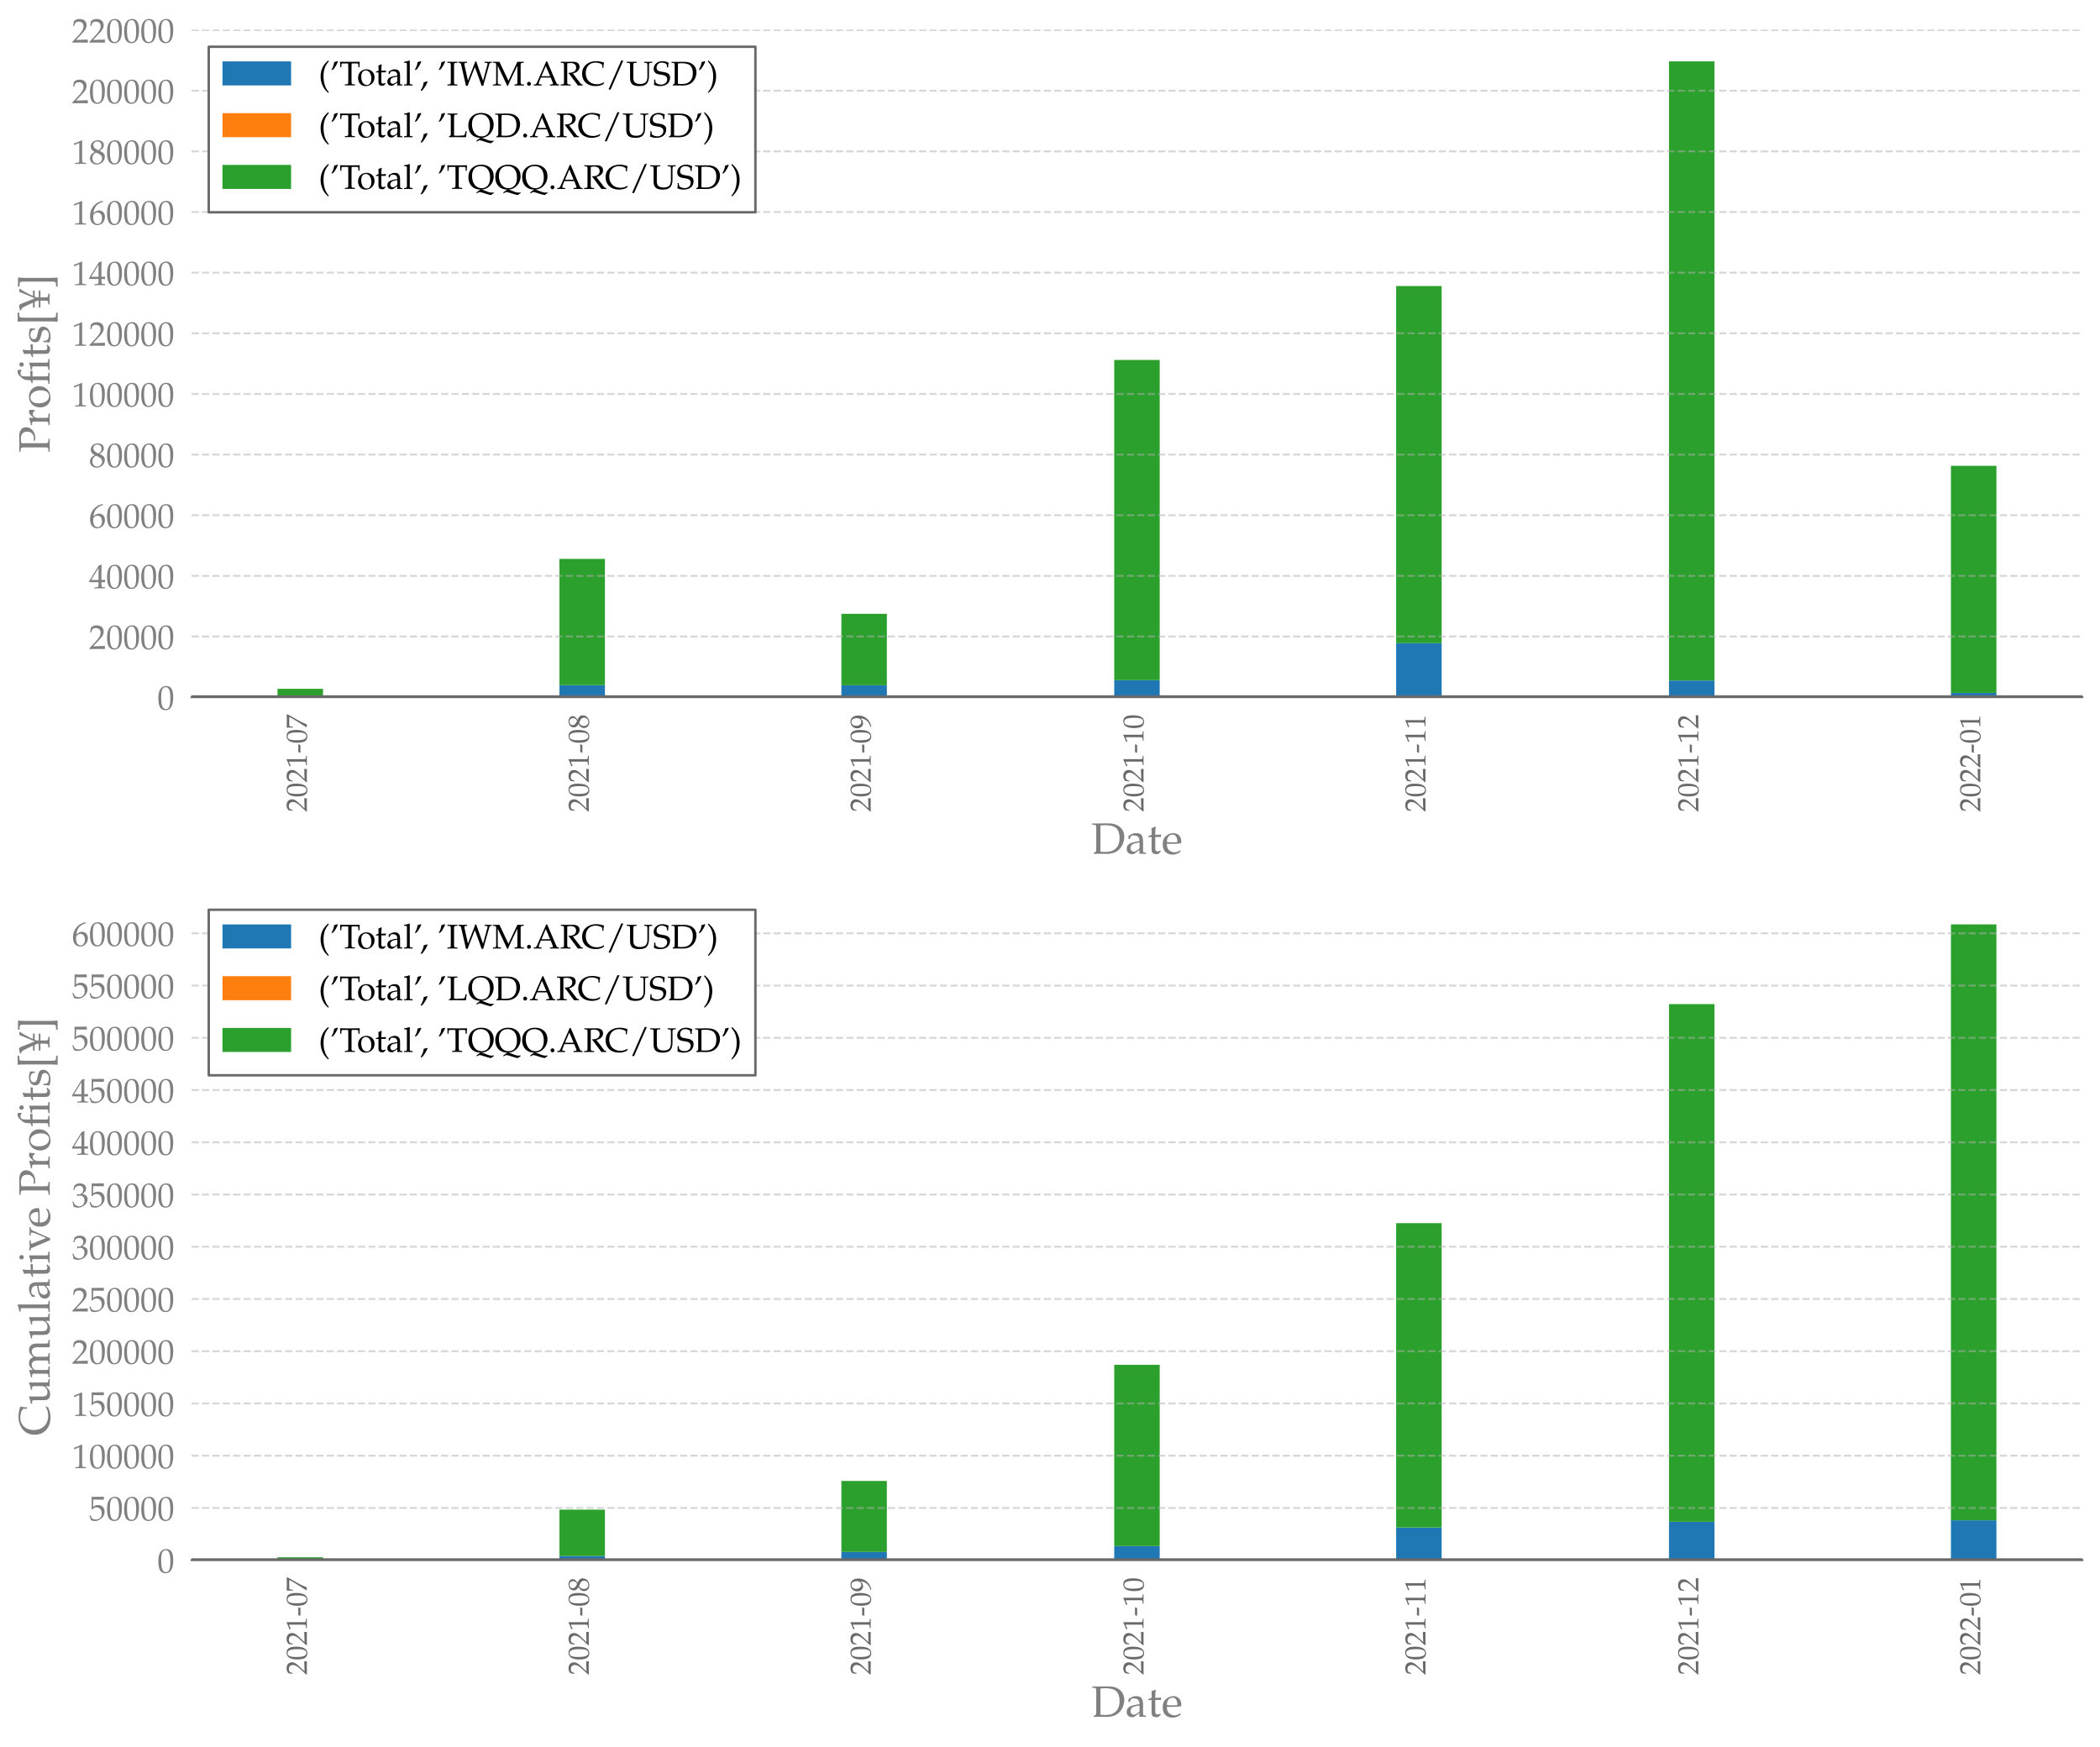 <?xml version="1.0" encoding="utf-8" standalone="no"?>
<!DOCTYPE svg PUBLIC "-//W3C//DTD SVG 1.1//EN"
  "http://www.w3.org/Graphics/SVG/1.1/DTD/svg11.dtd">
<!-- Created with matplotlib (https://matplotlib.org/) -->
<svg height="712.78pt" version="1.1" viewBox="0 0 856.8 712.78" width="856.8pt" xmlns="http://www.w3.org/2000/svg" xmlns:xlink="http://www.w3.org/1999/xlink">
 <defs>
  <style type="text/css">*{stroke-linecap:butt;stroke-linejoin:round;}</style>
 </defs>
 <g id="figure_1">
  <g id="patch_1">
   <path d="M 0 712.78 
L 856.8 712.78 
L 856.8 0 
L 0 0 
z
" style="fill:#ffffff;"/>
  </g>
  <g id="axes_1">
   <g id="patch_2">
    <path d="M 78.164 284.457 
L 849.6 284.457 
L 849.6 12.07 
L 78.164 12.07 
z
" style="fill:#ffffff;"/>
   </g>
   <g id="patch_3">
    <path clip-path="url(#p5603c38f5f)" d="M 113.229 284.457 
L 131.782 284.457 
L 131.782 284.457 
L 113.229 284.457 
z
" style="fill:#1f77b4;"/>
   </g>
   <g id="patch_4">
    <path clip-path="url(#p5603c38f5f)" d="M 228.258 284.457 
L 246.811 284.457 
L 246.811 279.582 
L 228.258 279.582 
z
" style="fill:#1f77b4;"/>
   </g>
   <g id="patch_5">
    <path clip-path="url(#p5603c38f5f)" d="M 343.287 284.457 
L 361.84 284.457 
L 361.84 279.61 
L 343.287 279.61 
z
" style="fill:#1f77b4;"/>
   </g>
   <g id="patch_6">
    <path clip-path="url(#p5603c38f5f)" d="M 454.606 284.457 
L 473.159 284.457 
L 473.159 277.531 
L 454.606 277.531 
z
" style="fill:#1f77b4;"/>
   </g>
   <g id="patch_7">
    <path clip-path="url(#p5603c38f5f)" d="M 569.634 284.457 
L 588.188 284.457 
L 588.188 262.446 
L 569.634 262.446 
z
" style="fill:#1f77b4;"/>
   </g>
   <g id="patch_8">
    <path clip-path="url(#p5603c38f5f)" d="M 680.953 284.457 
L 699.506 284.457 
L 699.506 277.686 
L 680.953 277.686 
z
" style="fill:#1f77b4;"/>
   </g>
   <g id="patch_9">
    <path clip-path="url(#p5603c38f5f)" d="M 795.982 284.457 
L 814.535 284.457 
L 814.535 282.714 
L 795.982 282.714 
z
" style="fill:#1f77b4;"/>
   </g>
   <g id="patch_10">
    <path clip-path="url(#p5603c38f5f)" d="M 113.229 284.457 
L 131.782 284.457 
L 131.782 284.457 
L 113.229 284.457 
z
" style="fill:#ff7f0e;"/>
   </g>
   <g id="patch_11">
    <path clip-path="url(#p5603c38f5f)" d="M 228.258 279.582 
L 246.811 279.582 
L 246.811 279.582 
L 228.258 279.582 
z
" style="fill:#ff7f0e;"/>
   </g>
   <g id="patch_12">
    <path clip-path="url(#p5603c38f5f)" d="M 343.287 279.61 
L 361.84 279.61 
L 361.84 279.61 
L 343.287 279.61 
z
" style="fill:#ff7f0e;"/>
   </g>
   <g id="patch_13">
    <path clip-path="url(#p5603c38f5f)" d="M 454.606 277.531 
L 473.159 277.531 
L 473.159 277.531 
L 454.606 277.531 
z
" style="fill:#ff7f0e;"/>
   </g>
   <g id="patch_14">
    <path clip-path="url(#p5603c38f5f)" d="M 569.634 262.446 
L 588.188 262.446 
L 588.188 262.446 
L 569.634 262.446 
z
" style="fill:#ff7f0e;"/>
   </g>
   <g id="patch_15">
    <path clip-path="url(#p5603c38f5f)" d="M 680.953 277.686 
L 699.506 277.686 
L 699.506 277.686 
L 680.953 277.686 
z
" style="fill:#ff7f0e;"/>
   </g>
   <g id="patch_16">
    <path clip-path="url(#p5603c38f5f)" d="M 795.982 282.714 
L 814.535 282.714 
L 814.535 282.714 
L 795.982 282.714 
z
" style="fill:#ff7f0e;"/>
   </g>
   <g id="patch_17">
    <path clip-path="url(#p5603c38f5f)" d="M 113.229 284.457 
L 131.782 284.457 
L 131.782 281.064 
L 113.229 281.064 
z
" style="fill:#2ca02c;"/>
   </g>
   <g id="patch_18">
    <path clip-path="url(#p5603c38f5f)" d="M 228.258 279.582 
L 246.811 279.582 
L 246.811 228.049 
L 228.258 228.049 
z
" style="fill:#2ca02c;"/>
   </g>
   <g id="patch_19">
    <path clip-path="url(#p5603c38f5f)" d="M 343.287 279.61 
L 361.84 279.61 
L 361.84 250.471 
L 343.287 250.471 
z
" style="fill:#2ca02c;"/>
   </g>
   <g id="patch_20">
    <path clip-path="url(#p5603c38f5f)" d="M 454.606 277.531 
L 473.159 277.531 
L 473.159 146.879 
L 454.606 146.879 
z
" style="fill:#2ca02c;"/>
   </g>
   <g id="patch_21">
    <path clip-path="url(#p5603c38f5f)" d="M 569.634 262.446 
L 588.188 262.446 
L 588.188 116.715 
L 569.634 116.715 
z
" style="fill:#2ca02c;"/>
   </g>
   <g id="patch_22">
    <path clip-path="url(#p5603c38f5f)" d="M 680.953 277.686 
L 699.506 277.686 
L 699.506 25.041 
L 680.953 25.041 
z
" style="fill:#2ca02c;"/>
   </g>
   <g id="patch_23">
    <path clip-path="url(#p5603c38f5f)" d="M 795.982 282.714 
L 814.535 282.714 
L 814.535 190.07 
L 795.982 190.07 
z
" style="fill:#2ca02c;"/>
   </g>
   <g id="matplotlib.axis_1">
    <g id="xtick_1">
     <g id="text_1">
      <!-- 2021-07 -->
      <g style="fill:#696969;" transform="translate(125.175 331.304)rotate(-90)scale(0.12 -0.12)">
       <defs>
        <path d="M 46.797 -0.312 
C 46.594 1.797 46.594 2.797 46.594 4.203 
C 46.594 5.5 46.594 6.5 46.797 8.703 
L 12.203 7.703 
L 30.406 27.031 
C 40.094 37.344 43.094 42.859 43.094 50.375 
C 43.094 61.891 35.297 69 22.594 69 
C 15.406 69 10.5 66.984 5.594 61.984 
L 3.906 48.375 
L 6.797 48.375 
L 8.094 52.969 
C 9.703 58.781 13.297 61.297 20 61.297 
C 28.594 61.297 34.094 55.875 34.094 47.375 
C 34.094 39.859 29.906 32.438 18.594 20.422 
L 1.594 2.297 
L 1.594 -0.312 
C 9 -0.109 16.5 0 23.906 0 
C 31.5 0 39.203 -0.109 46.797 -0.312 
z
" id="TeXGyrePagellaX-Regular-50"/>
        <path d="M 46.5 36.641 
C 46.5 58.578 40 69 26.297 69 
C 10.797 69 2.906 56.688 2.906 32.438 
C 2.906 20.719 5 10.609 8.5 5.703 
C 12 0.797 17.594 -2 23.797 -2 
C 38.906 -2 46.5 11 46.5 36.641 
z
M 38.094 31.641 
C 38.094 10.312 34.297 1.5 25.094 1.5 
C 15.406 1.5 11.297 11.609 11.297 36.047 
C 11.297 57.188 15 65.484 24.5 65.484 
C 34.203 65.484 38.094 55.672 38.094 31.641 
z
" id="TeXGyrePagellaX-Regular-48"/>
        <path d="M 41.797 -0.312 
L 41.797 2.688 
L 36.594 3 
C 31.094 3.297 30.094 4.391 30.094 9.547 
L 30.094 68.5 
L 28.703 69 
C 22.203 65.609 15.094 62.625 6 59.453 
L 6.703 55.172 
L 7.703 55.172 
C 12.094 57.156 16.5 59.156 20.906 61.047 
C 21.5 61.047 21.703 60.141 21.703 57.766 
L 21.703 9.547 
C 21.703 4.391 20.594 3.297 15.203 3 
L 9.594 2.688 
L 9.594 -0.312 
C 15.094 -0.109 20.594 0 26.094 0 
C 31.297 0 36.594 -0.109 41.797 -0.312 
z
" id="TeXGyrePagellaX-Regular-49"/>
        <path d="M 31.203 28.484 
L 30.703 29 
L 4.406 29 
L 1.703 22.297 
L 2.203 21.797 
L 28.203 21.797 
z
" id="TeXGyrePagellaX-Regular-45"/>
        <path d="M 49.703 65.594 
L 49.703 68.594 
C 38.906 68.188 38 68.094 27.297 68.094 
C 16.797 68.094 15.094 68.188 5.406 68.594 
L 4.406 68.094 
C 4.406 68.094 4.703 61.688 4.703 57.625 
C 4.703 53.656 4.406 47.516 4.406 47.516 
L 7.406 47.516 
L 8.094 53.062 
C 8.906 59.203 9.594 60 14.203 60 
L 40.906 60 
C 36.906 51.875 33.797 46.141 30 40.094 
L 5.594 1.281 
L 6.5 0 
C 6.5 0 9.297 0.297 11.094 0.297 
C 12.906 0.297 15.703 0 15.703 0 
C 19.906 10.781 22.5 17.219 31.406 32.969 
z
" id="TeXGyrePagellaX-Regular-55"/>
       </defs>
       <use transform="scale(0.996)" xlink:href="#TeXGyrePagellaX-Regular-50"/>
       <use transform="translate(49.813 0)scale(0.996)" xlink:href="#TeXGyrePagellaX-Regular-48"/>
       <use transform="translate(99.626 0)scale(0.996)" xlink:href="#TeXGyrePagellaX-Regular-50"/>
       <use transform="translate(149.44 0)scale(0.996)" xlink:href="#TeXGyrePagellaX-Regular-49"/>
       <use transform="translate(199.253 0)scale(0.996)" xlink:href="#TeXGyrePagellaX-Regular-45"/>
       <use transform="translate(232.428 0)scale(0.996)" xlink:href="#TeXGyrePagellaX-Regular-48"/>
       <use transform="translate(282.242 0)scale(0.996)" xlink:href="#TeXGyrePagellaX-Regular-55"/>
      </g>
     </g>
    </g>
    <g id="xtick_2">
     <g id="text_2">
      <!-- 2021-08 -->
      <g style="fill:#696969;" transform="translate(240.204 331.304)rotate(-90)scale(0.12 -0.12)">
       <defs>
        <path d="M 46.406 20.688 
C 46.406 28.688 42.703 32.984 31.297 38.188 
C 40.406 44.391 43.594 48.594 43.594 54.594 
C 43.594 63.188 36.5 69 25.906 69 
C 14 69 5.297 61.391 5.297 50.891 
C 5.297 44.094 8 40.297 16.797 34.594 
C 12.703 32.688 11 31.594 8.797 29.484 
C 5 25.594 3 21.094 3 15.891 
C 3 5.594 11.297 -2 22.594 -2 
C 35.594 -2 46.406 8.188 46.406 20.594 
z
M 38.5 16.391 
C 38.5 8 32.203 1.391 24.094 1.391 
C 15.594 1.391 10.094 7.391 10.094 16.688 
C 10.094 24 13 28.594 20.406 33.094 
L 28.406 29.5 
C 34.703 26.688 38.5 21.797 38.5 16.391 
z
M 36.797 53.391 
C 36.797 47.688 34.297 43.797 27.797 39.594 
L 22.297 42.297 
C 16 45.484 12.797 49.484 12.797 54.484 
C 12.797 61.094 17.594 65.594 24.703 65.594 
C 32 65.594 36.797 60.797 36.797 53.484 
z
" id="TeXGyrePagellaX-Regular-56"/>
       </defs>
       <use transform="scale(0.996)" xlink:href="#TeXGyrePagellaX-Regular-50"/>
       <use transform="translate(49.813 0)scale(0.996)" xlink:href="#TeXGyrePagellaX-Regular-48"/>
       <use transform="translate(99.626 0)scale(0.996)" xlink:href="#TeXGyrePagellaX-Regular-50"/>
       <use transform="translate(149.44 0)scale(0.996)" xlink:href="#TeXGyrePagellaX-Regular-49"/>
       <use transform="translate(199.253 0)scale(0.996)" xlink:href="#TeXGyrePagellaX-Regular-45"/>
       <use transform="translate(232.428 0)scale(0.996)" xlink:href="#TeXGyrePagellaX-Regular-48"/>
       <use transform="translate(282.242 0)scale(0.996)" xlink:href="#TeXGyrePagellaX-Regular-56"/>
      </g>
     </g>
    </g>
    <g id="xtick_3">
     <g id="text_3">
      <!-- 2021-09 -->
      <g style="fill:#696969;" transform="translate(355.233 331.304)rotate(-90)scale(0.12 -0.12)">
       <defs>
        <path d="M 45.703 41.938 
C 45.703 58.734 37.594 69 24.406 69 
C 11.594 69 2 59.031 2 45.703 
C 2 34.281 9.5 25.891 19.906 25.891 
C 23.297 25.891 27.203 26.984 29 28.484 
L 36 34.281 
C 35.203 17.406 24.297 4.969 6.203 0.516 
L 6.203 -0.297 
L 9.594 -2 
C 20.703 1.625 25.5 3.953 30.906 8.609 
C 40.594 17 45.703 28.594 45.703 41.938 
z
M 37 47.297 
C 37 38.156 31.703 32 24 32 
C 16 32 10.594 39.047 10.594 49.391 
C 10.594 59.422 15.797 65.688 24 65.688 
C 28.5 65.688 31.797 63.797 34 59.828 
C 35.797 56.641 37 51.781 37 47.297 
z
" id="TeXGyrePagellaX-Regular-57"/>
       </defs>
       <use transform="scale(0.996)" xlink:href="#TeXGyrePagellaX-Regular-50"/>
       <use transform="translate(49.813 0)scale(0.996)" xlink:href="#TeXGyrePagellaX-Regular-48"/>
       <use transform="translate(99.626 0)scale(0.996)" xlink:href="#TeXGyrePagellaX-Regular-50"/>
       <use transform="translate(149.44 0)scale(0.996)" xlink:href="#TeXGyrePagellaX-Regular-49"/>
       <use transform="translate(199.253 0)scale(0.996)" xlink:href="#TeXGyrePagellaX-Regular-45"/>
       <use transform="translate(232.428 0)scale(0.996)" xlink:href="#TeXGyrePagellaX-Regular-48"/>
       <use transform="translate(282.242 0)scale(0.996)" xlink:href="#TeXGyrePagellaX-Regular-57"/>
      </g>
     </g>
    </g>
    <g id="xtick_4">
     <g id="text_4">
      <!-- 2021-10 -->
      <g style="fill:#696969;" transform="translate(466.551 331.304)rotate(-90)scale(0.12 -0.12)">
       <use transform="scale(0.996)" xlink:href="#TeXGyrePagellaX-Regular-50"/>
       <use transform="translate(49.813 0)scale(0.996)" xlink:href="#TeXGyrePagellaX-Regular-48"/>
       <use transform="translate(99.626 0)scale(0.996)" xlink:href="#TeXGyrePagellaX-Regular-50"/>
       <use transform="translate(149.44 0)scale(0.996)" xlink:href="#TeXGyrePagellaX-Regular-49"/>
       <use transform="translate(199.253 0)scale(0.996)" xlink:href="#TeXGyrePagellaX-Regular-45"/>
       <use transform="translate(232.428 0)scale(0.996)" xlink:href="#TeXGyrePagellaX-Regular-49"/>
       <use transform="translate(282.242 0)scale(0.996)" xlink:href="#TeXGyrePagellaX-Regular-48"/>
      </g>
     </g>
    </g>
    <g id="xtick_5">
     <g id="text_5">
      <!-- 2021-11 -->
      <g style="fill:#696969;" transform="translate(581.58 331.304)rotate(-90)scale(0.12 -0.12)">
       <use transform="scale(0.996)" xlink:href="#TeXGyrePagellaX-Regular-50"/>
       <use transform="translate(49.813 0)scale(0.996)" xlink:href="#TeXGyrePagellaX-Regular-48"/>
       <use transform="translate(99.626 0)scale(0.996)" xlink:href="#TeXGyrePagellaX-Regular-50"/>
       <use transform="translate(149.44 0)scale(0.996)" xlink:href="#TeXGyrePagellaX-Regular-49"/>
       <use transform="translate(199.253 0)scale(0.996)" xlink:href="#TeXGyrePagellaX-Regular-45"/>
       <use transform="translate(232.428 0)scale(0.996)" xlink:href="#TeXGyrePagellaX-Regular-49"/>
       <use transform="translate(282.242 0)scale(0.996)" xlink:href="#TeXGyrePagellaX-Regular-49"/>
      </g>
     </g>
    </g>
    <g id="xtick_6">
     <g id="text_6">
      <!-- 2021-12 -->
      <g style="fill:#696969;" transform="translate(692.898 331.304)rotate(-90)scale(0.12 -0.12)">
       <use transform="scale(0.996)" xlink:href="#TeXGyrePagellaX-Regular-50"/>
       <use transform="translate(49.813 0)scale(0.996)" xlink:href="#TeXGyrePagellaX-Regular-48"/>
       <use transform="translate(99.626 0)scale(0.996)" xlink:href="#TeXGyrePagellaX-Regular-50"/>
       <use transform="translate(149.44 0)scale(0.996)" xlink:href="#TeXGyrePagellaX-Regular-49"/>
       <use transform="translate(199.253 0)scale(0.996)" xlink:href="#TeXGyrePagellaX-Regular-45"/>
       <use transform="translate(232.428 0)scale(0.996)" xlink:href="#TeXGyrePagellaX-Regular-49"/>
       <use transform="translate(282.242 0)scale(0.996)" xlink:href="#TeXGyrePagellaX-Regular-50"/>
      </g>
     </g>
    </g>
    <g id="xtick_7">
     <g id="text_7">
      <!-- 2022-01 -->
      <g style="fill:#696969;" transform="translate(807.927 331.304)rotate(-90)scale(0.12 -0.12)">
       <use transform="scale(0.996)" xlink:href="#TeXGyrePagellaX-Regular-50"/>
       <use transform="translate(49.813 0)scale(0.996)" xlink:href="#TeXGyrePagellaX-Regular-48"/>
       <use transform="translate(99.626 0)scale(0.996)" xlink:href="#TeXGyrePagellaX-Regular-50"/>
       <use transform="translate(149.44 0)scale(0.996)" xlink:href="#TeXGyrePagellaX-Regular-50"/>
       <use transform="translate(199.253 0)scale(0.996)" xlink:href="#TeXGyrePagellaX-Regular-45"/>
       <use transform="translate(232.428 0)scale(0.996)" xlink:href="#TeXGyrePagellaX-Regular-48"/>
       <use transform="translate(282.242 0)scale(0.996)" xlink:href="#TeXGyrePagellaX-Regular-49"/>
      </g>
     </g>
    </g>
    <g id="text_8">
     <!-- Date -->
     <g style="fill:#808080;" transform="translate(445.241 348.368)scale(0.18 -0.18)">
      <defs>
       <path d="M 75.094 38.297 
C 75.094 56.891 61.297 69 40.203 69 
C 34.406 69.297 28.594 69 22.797 69 
C 15.906 68.688 9.094 68.797 2.203 69 
L 2.203 65.984 
L 6.203 65.984 
C 10.797 65.688 11.297 64.797 11.297 56.984 
L 11.297 9.5 
C 11.297 6.594 10.406 4.391 8.797 3.594 
L 5.703 2 
L 5.703 -0.312 
C 10.297 -0.109 15 0 19.594 0 
C 24.406 0 29.297 -0.312 34.094 -0.312 
C 46.906 -0.312 56.5 3 63.5 9.906 
C 70.703 17.016 75.094 27.828 75.094 38.547 
z
M 64.406 35.938 
C 64.406 24.719 61 16.109 54.406 10.703 
C 48.406 5.781 42.406 4.094 31.094 4.094 
C 26.5 4.094 23.406 4.297 20.797 4.891 
L 20.797 64.188 
C 23.406 64.688 26.906 64.984 31.906 64.984 
C 43 64.984 52 63 57.297 57.719 
C 62.094 52.938 64.406 45.75 64.406 35.781 
z
" id="TeXGyrePagellaX-Regular-68"/>
       <path d="M 47.094 -0.312 
L 47.094 2.688 
L 43.203 2.891 
C 40.797 3 40.406 3.797 40.406 8.703 
L 40.406 27.047 
C 40.406 41.688 36.203 47 24.594 47 
C 20.297 47 16.297 45.891 12.5 43.594 
L 7.203 40.391 
L 7.203 33.875 
L 9.797 33.172 
L 11.094 36.281 
C 13.094 40.984 14.203 41.688 18.797 41.688 
C 28.203 41.688 32.094 37.984 32.406 28.859 
L 22.5 27.047 
C 8.906 24.547 3.203 19.828 3.203 11.109 
C 3.203 3.5 7.906 -1 15.797 -1 
C 17.594 -1 19.297 -0.703 20 -0.203 
L 32.406 8.391 
L 31.906 -0.109 
C 34.5 -0.109 37.094 0 39.703 0 
C 42.203 0 44.594 -0.109 47.094 -0.312 
z
M 32.406 12.594 
C 29.5 8.5 23.203 4.688 19.297 4.688 
C 15.297 4.688 11.797 8.391 11.797 12.688 
C 11.797 16.391 13.797 19.891 16.797 21.797 
C 19.297 23.297 24.797 24.688 32.406 25.797 
z
" id="TeXGyrePagellaX-Regular-97"/>
       <path d="M 31.906 43.594 
L 18.203 43 
L 18.203 46.766 
C 18.203 50.953 18.5 54.531 19.297 60.891 
L 18.094 62 
C 15.703 60.5 12.703 59.203 9.594 58.219 
C 9.906 55.234 10 53.344 10 50.359 
L 10 43.391 
L 2.203 39.891 
L 2.203 37.797 
L 9.797 38.188 
L 9.797 9.562 
C 9.797 2.188 13.094 -1 20.797 -1 
C 23.094 -1 25.5 -0.5 26.094 0.188 
L 30.906 5.484 
L 29.594 7.188 
C 27.094 5.797 25.594 5.297 23.703 5.297 
C 19.797 5.297 18.203 7.281 18.203 12.156 
L 18.203 38.188 
L 31 38.188 
z
" id="TeXGyrePagellaX-Regular-116"/>
       <path d="M 44.797 27.531 
C 44.797 39.375 37.406 47 26.203 47 
C 22.5 47 18.203 45.688 14.094 43.281 
C 5.906 38.438 2.594 32.062 2.594 21.516 
C 2.594 15.344 4 10.047 6.797 6.328 
C 10.703 1.094 17.5 -2 25 -2 
C 28.703 -2 32.406 -1.203 36.5 0.594 
C 39.203 1.688 41.297 3 41.703 3.594 
L 43.703 6.922 
L 42.406 7.891 
C 36 4.172 33.703 3.297 29.406 3.297 
C 22.906 3.297 17.5 6.141 14.703 10.938 
C 12.797 14.172 12.094 16.906 11.906 22.594 
L 26.5 22.594 
C 33.406 22.594 37.703 22.891 44.594 23.984 
C 44.703 25.391 44.797 26.297 44.797 27.531 
z
M 35.906 26.297 
L 24.703 26 
C 20.094 26 17.5 26.094 12.094 26.609 
C 12.094 31.453 12.5 33.703 13.797 36.391 
C 15.906 40.906 20.203 43.688 25 43.688 
C 28.297 43.688 30.906 42.359 32.703 39.578 
C 34.906 36.188 35.906 33.203 35.906 26.297 
z
" id="TeXGyrePagellaX-Regular-101"/>
      </defs>
      <use transform="scale(0.996)" xlink:href="#TeXGyrePagellaX-Regular-68"/>
      <use transform="translate(77.111 0)scale(0.996)" xlink:href="#TeXGyrePagellaX-Regular-97"/>
      <use transform="translate(126.924 0)scale(0.996)" xlink:href="#TeXGyrePagellaX-Regular-116"/>
      <use transform="translate(159.402 0)scale(0.996)" xlink:href="#TeXGyrePagellaX-Regular-101"/>
     </g>
    </g>
   </g>
   <g id="matplotlib.axis_2">
    <g id="ytick_1">
     <g id="line2d_1">
      <path clip-path="url(#p5603c38f5f)" d="M 78.164 284.457 
L 849.6 284.457 
" style="fill:none;stroke:#b0b0b0;stroke-dasharray:2.96,1.28;stroke-dashoffset:0;stroke-opacity:0.5;stroke-width:0.8;"/>
     </g>
     <g id="text_9">
      <!-- $\mathdefault{0}$ -->
      <g style="fill:#808080;" transform="translate(64.19 289.538)scale(0.14 -0.14)">
       <use transform="scale(0.996)" xlink:href="#TeXGyrePagellaX-Regular-48"/>
      </g>
     </g>
    </g>
    <g id="ytick_2">
     <g id="line2d_2">
      <path clip-path="url(#p5603c38f5f)" d="M 78.164 259.714 
L 849.6 259.714 
" style="fill:none;stroke:#b0b0b0;stroke-dasharray:2.96,1.28;stroke-dashoffset:0;stroke-opacity:0.5;stroke-width:0.8;"/>
     </g>
     <g id="text_10">
      <!-- $\mathdefault{20000}$ -->
      <g style="fill:#808080;" transform="translate(36.295 264.795)scale(0.14 -0.14)">
       <use transform="scale(0.996)" xlink:href="#TeXGyrePagellaX-Regular-50"/>
       <use transform="translate(49.813 0)scale(0.996)" xlink:href="#TeXGyrePagellaX-Regular-48"/>
       <use transform="translate(99.626 0)scale(0.996)" xlink:href="#TeXGyrePagellaX-Regular-48"/>
       <use transform="translate(149.44 0)scale(0.996)" xlink:href="#TeXGyrePagellaX-Regular-48"/>
       <use transform="translate(199.253 0)scale(0.996)" xlink:href="#TeXGyrePagellaX-Regular-48"/>
      </g>
     </g>
    </g>
    <g id="ytick_3">
     <g id="line2d_3">
      <path clip-path="url(#p5603c38f5f)" d="M 78.164 234.971 
L 849.6 234.971 
" style="fill:none;stroke:#b0b0b0;stroke-dasharray:2.96,1.28;stroke-dashoffset:0;stroke-opacity:0.5;stroke-width:0.8;"/>
     </g>
     <g id="text_11">
      <!-- $\mathdefault{40000}$ -->
      <g style="fill:#808080;" transform="translate(36.295 240.051)scale(0.14 -0.14)">
       <defs>
        <path d="M 47.203 -0.312 
L 47.203 2.688 
L 42.406 3 
C 37.5 3.297 36.406 4.578 36.406 10.547 
L 36.406 18 
C 42.297 18 44.406 17.891 47.203 17.594 
L 47.203 24.688 
C 47.203 24.688 42.297 24.391 39.094 24.391 
L 36.406 24.391 
L 36.406 38.203 
C 36.406 55.875 36.594 64.422 37.094 68.5 
L 35.906 69 
L 28.5 66.312 
L 0.203 20.297 
L 1.297 18 
L 28 18 
L 28 10.547 
C 28 4.578 26.906 3.188 22 3 
L 15.797 2.688 
L 15.797 -0.312 
C 21.203 -0.109 26.5 0 31.906 0 
C 37 0 42.094 -0.109 47.203 -0.312 
z
M 28 24.391 
L 6.5 24.391 
L 28 59.359 
z
" id="TeXGyrePagellaX-Regular-52"/>
       </defs>
       <use transform="scale(0.996)" xlink:href="#TeXGyrePagellaX-Regular-52"/>
       <use transform="translate(49.813 0)scale(0.996)" xlink:href="#TeXGyrePagellaX-Regular-48"/>
       <use transform="translate(99.626 0)scale(0.996)" xlink:href="#TeXGyrePagellaX-Regular-48"/>
       <use transform="translate(149.44 0)scale(0.996)" xlink:href="#TeXGyrePagellaX-Regular-48"/>
       <use transform="translate(199.253 0)scale(0.996)" xlink:href="#TeXGyrePagellaX-Regular-48"/>
      </g>
     </g>
    </g>
    <g id="ytick_4">
     <g id="line2d_4">
      <path clip-path="url(#p5603c38f5f)" d="M 78.164 210.227 
L 849.6 210.227 
" style="fill:none;stroke:#b0b0b0;stroke-dasharray:2.96,1.28;stroke-dashoffset:0;stroke-opacity:0.5;stroke-width:0.8;"/>
     </g>
     <g id="text_12">
      <!-- $\mathdefault{60000}$ -->
      <g style="fill:#808080;" transform="translate(36.295 215.308)scale(0.14 -0.14)">
       <defs>
        <path d="M 46.797 21.953 
C 46.797 33.484 39.906 41 29.297 41 
C 23.406 41 19.703 38.594 13.094 33.188 
C 15.203 51.297 23.594 61.094 41.594 66.5 
L 41.594 67.297 
L 37.906 69 
C 28.297 65.797 24.203 63.797 19.094 59.391 
C 8.797 50.688 3.203 38.484 3.203 24.766 
C 3.203 8.219 11.203 -2 24.094 -2 
C 37.094 -2 46.797 8.312 46.797 21.953 
z
M 38.203 18.438 
C 38.203 8.016 33.094 1.297 25.406 1.297 
C 16.906 1.297 12.297 8.609 12.297 22.047 
C 12.297 25.562 12.703 27.469 13.797 29.172 
C 16 32.578 20.703 34.984 25.5 34.984 
C 33.094 34.984 38.203 28.375 38.203 18.438 
z
" id="TeXGyrePagellaX-Regular-54"/>
       </defs>
       <use transform="scale(0.996)" xlink:href="#TeXGyrePagellaX-Regular-54"/>
       <use transform="translate(49.813 0)scale(0.996)" xlink:href="#TeXGyrePagellaX-Regular-48"/>
       <use transform="translate(99.626 0)scale(0.996)" xlink:href="#TeXGyrePagellaX-Regular-48"/>
       <use transform="translate(149.44 0)scale(0.996)" xlink:href="#TeXGyrePagellaX-Regular-48"/>
       <use transform="translate(199.253 0)scale(0.996)" xlink:href="#TeXGyrePagellaX-Regular-48"/>
      </g>
     </g>
    </g>
    <g id="ytick_5">
     <g id="line2d_5">
      <path clip-path="url(#p5603c38f5f)" d="M 78.164 185.484 
L 849.6 185.484 
" style="fill:none;stroke:#b0b0b0;stroke-dasharray:2.96,1.28;stroke-dashoffset:0;stroke-opacity:0.5;stroke-width:0.8;"/>
     </g>
     <g id="text_13">
      <!-- $\mathdefault{80000}$ -->
      <g style="fill:#808080;" transform="translate(36.295 190.564)scale(0.14 -0.14)">
       <use transform="scale(0.996)" xlink:href="#TeXGyrePagellaX-Regular-56"/>
       <use transform="translate(49.813 0)scale(0.996)" xlink:href="#TeXGyrePagellaX-Regular-48"/>
       <use transform="translate(99.626 0)scale(0.996)" xlink:href="#TeXGyrePagellaX-Regular-48"/>
       <use transform="translate(149.44 0)scale(0.996)" xlink:href="#TeXGyrePagellaX-Regular-48"/>
       <use transform="translate(199.253 0)scale(0.996)" xlink:href="#TeXGyrePagellaX-Regular-48"/>
      </g>
     </g>
    </g>
    <g id="ytick_6">
     <g id="line2d_6">
      <path clip-path="url(#p5603c38f5f)" d="M 78.164 160.741 
L 849.6 160.741 
" style="fill:none;stroke:#b0b0b0;stroke-dasharray:2.96,1.28;stroke-dashoffset:0;stroke-opacity:0.5;stroke-width:0.8;"/>
     </g>
     <g id="text_14">
      <!-- $\mathdefault{100000}$ -->
      <g style="fill:#808080;" transform="translate(29.321 165.821)scale(0.14 -0.14)">
       <use transform="scale(0.996)" xlink:href="#TeXGyrePagellaX-Regular-49"/>
       <use transform="translate(49.813 0)scale(0.996)" xlink:href="#TeXGyrePagellaX-Regular-48"/>
       <use transform="translate(99.626 0)scale(0.996)" xlink:href="#TeXGyrePagellaX-Regular-48"/>
       <use transform="translate(149.44 0)scale(0.996)" xlink:href="#TeXGyrePagellaX-Regular-48"/>
       <use transform="translate(199.253 0)scale(0.996)" xlink:href="#TeXGyrePagellaX-Regular-48"/>
       <use transform="translate(249.066 0)scale(0.996)" xlink:href="#TeXGyrePagellaX-Regular-48"/>
      </g>
     </g>
    </g>
    <g id="ytick_7">
     <g id="line2d_7">
      <path clip-path="url(#p5603c38f5f)" d="M 78.164 135.997 
L 849.6 135.997 
" style="fill:none;stroke:#b0b0b0;stroke-dasharray:2.96,1.28;stroke-dashoffset:0;stroke-opacity:0.5;stroke-width:0.8;"/>
     </g>
     <g id="text_15">
      <!-- $\mathdefault{120000}$ -->
      <g style="fill:#808080;" transform="translate(29.321 141.078)scale(0.14 -0.14)">
       <use transform="scale(0.996)" xlink:href="#TeXGyrePagellaX-Regular-49"/>
       <use transform="translate(49.813 0)scale(0.996)" xlink:href="#TeXGyrePagellaX-Regular-50"/>
       <use transform="translate(99.626 0)scale(0.996)" xlink:href="#TeXGyrePagellaX-Regular-48"/>
       <use transform="translate(149.44 0)scale(0.996)" xlink:href="#TeXGyrePagellaX-Regular-48"/>
       <use transform="translate(199.253 0)scale(0.996)" xlink:href="#TeXGyrePagellaX-Regular-48"/>
       <use transform="translate(249.066 0)scale(0.996)" xlink:href="#TeXGyrePagellaX-Regular-48"/>
      </g>
     </g>
    </g>
    <g id="ytick_8">
     <g id="line2d_8">
      <path clip-path="url(#p5603c38f5f)" d="M 78.164 111.254 
L 849.6 111.254 
" style="fill:none;stroke:#b0b0b0;stroke-dasharray:2.96,1.28;stroke-dashoffset:0;stroke-opacity:0.5;stroke-width:0.8;"/>
     </g>
     <g id="text_16">
      <!-- $\mathdefault{140000}$ -->
      <g style="fill:#808080;" transform="translate(29.321 116.334)scale(0.14 -0.14)">
       <use transform="scale(0.996)" xlink:href="#TeXGyrePagellaX-Regular-49"/>
       <use transform="translate(49.813 0)scale(0.996)" xlink:href="#TeXGyrePagellaX-Regular-52"/>
       <use transform="translate(99.626 0)scale(0.996)" xlink:href="#TeXGyrePagellaX-Regular-48"/>
       <use transform="translate(149.44 0)scale(0.996)" xlink:href="#TeXGyrePagellaX-Regular-48"/>
       <use transform="translate(199.253 0)scale(0.996)" xlink:href="#TeXGyrePagellaX-Regular-48"/>
       <use transform="translate(249.066 0)scale(0.996)" xlink:href="#TeXGyrePagellaX-Regular-48"/>
      </g>
     </g>
    </g>
    <g id="ytick_9">
     <g id="line2d_9">
      <path clip-path="url(#p5603c38f5f)" d="M 78.164 86.511 
L 849.6 86.511 
" style="fill:none;stroke:#b0b0b0;stroke-dasharray:2.96,1.28;stroke-dashoffset:0;stroke-opacity:0.5;stroke-width:0.8;"/>
     </g>
     <g id="text_17">
      <!-- $\mathdefault{160000}$ -->
      <g style="fill:#808080;" transform="translate(29.321 91.591)scale(0.14 -0.14)">
       <use transform="scale(0.996)" xlink:href="#TeXGyrePagellaX-Regular-49"/>
       <use transform="translate(49.813 0)scale(0.996)" xlink:href="#TeXGyrePagellaX-Regular-54"/>
       <use transform="translate(99.626 0)scale(0.996)" xlink:href="#TeXGyrePagellaX-Regular-48"/>
       <use transform="translate(149.44 0)scale(0.996)" xlink:href="#TeXGyrePagellaX-Regular-48"/>
       <use transform="translate(199.253 0)scale(0.996)" xlink:href="#TeXGyrePagellaX-Regular-48"/>
       <use transform="translate(249.066 0)scale(0.996)" xlink:href="#TeXGyrePagellaX-Regular-48"/>
      </g>
     </g>
    </g>
    <g id="ytick_10">
     <g id="line2d_10">
      <path clip-path="url(#p5603c38f5f)" d="M 78.164 61.767 
L 849.6 61.767 
" style="fill:none;stroke:#b0b0b0;stroke-dasharray:2.96,1.28;stroke-dashoffset:0;stroke-opacity:0.5;stroke-width:0.8;"/>
     </g>
     <g id="text_18">
      <!-- $\mathdefault{180000}$ -->
      <g style="fill:#808080;" transform="translate(29.321 66.848)scale(0.14 -0.14)">
       <use transform="scale(0.996)" xlink:href="#TeXGyrePagellaX-Regular-49"/>
       <use transform="translate(49.813 0)scale(0.996)" xlink:href="#TeXGyrePagellaX-Regular-56"/>
       <use transform="translate(99.626 0)scale(0.996)" xlink:href="#TeXGyrePagellaX-Regular-48"/>
       <use transform="translate(149.44 0)scale(0.996)" xlink:href="#TeXGyrePagellaX-Regular-48"/>
       <use transform="translate(199.253 0)scale(0.996)" xlink:href="#TeXGyrePagellaX-Regular-48"/>
       <use transform="translate(249.066 0)scale(0.996)" xlink:href="#TeXGyrePagellaX-Regular-48"/>
      </g>
     </g>
    </g>
    <g id="ytick_11">
     <g id="line2d_11">
      <path clip-path="url(#p5603c38f5f)" d="M 78.164 37.024 
L 849.6 37.024 
" style="fill:none;stroke:#b0b0b0;stroke-dasharray:2.96,1.28;stroke-dashoffset:0;stroke-opacity:0.5;stroke-width:0.8;"/>
     </g>
     <g id="text_19">
      <!-- $\mathdefault{200000}$ -->
      <g style="fill:#808080;" transform="translate(29.321 42.104)scale(0.14 -0.14)">
       <use transform="scale(0.996)" xlink:href="#TeXGyrePagellaX-Regular-50"/>
       <use transform="translate(49.813 0)scale(0.996)" xlink:href="#TeXGyrePagellaX-Regular-48"/>
       <use transform="translate(99.626 0)scale(0.996)" xlink:href="#TeXGyrePagellaX-Regular-48"/>
       <use transform="translate(149.44 0)scale(0.996)" xlink:href="#TeXGyrePagellaX-Regular-48"/>
       <use transform="translate(199.253 0)scale(0.996)" xlink:href="#TeXGyrePagellaX-Regular-48"/>
       <use transform="translate(249.066 0)scale(0.996)" xlink:href="#TeXGyrePagellaX-Regular-48"/>
      </g>
     </g>
    </g>
    <g id="ytick_12">
     <g id="line2d_12">
      <path clip-path="url(#p5603c38f5f)" d="M 78.164 12.28 
L 849.6 12.28 
" style="fill:none;stroke:#b0b0b0;stroke-dasharray:2.96,1.28;stroke-dashoffset:0;stroke-opacity:0.5;stroke-width:0.8;"/>
     </g>
     <g id="text_20">
      <!-- $\mathdefault{220000}$ -->
      <g style="fill:#808080;" transform="translate(29.321 17.361)scale(0.14 -0.14)">
       <use transform="scale(0.996)" xlink:href="#TeXGyrePagellaX-Regular-50"/>
       <use transform="translate(49.813 0)scale(0.996)" xlink:href="#TeXGyrePagellaX-Regular-50"/>
       <use transform="translate(99.626 0)scale(0.996)" xlink:href="#TeXGyrePagellaX-Regular-48"/>
       <use transform="translate(149.44 0)scale(0.996)" xlink:href="#TeXGyrePagellaX-Regular-48"/>
       <use transform="translate(199.253 0)scale(0.996)" xlink:href="#TeXGyrePagellaX-Regular-48"/>
       <use transform="translate(249.066 0)scale(0.996)" xlink:href="#TeXGyrePagellaX-Regular-48"/>
      </g>
     </g>
    </g>
    <g id="text_21">
     <!-- Profits[¥] -->
     <g style="fill:#808080;" transform="translate(20.264 184.721)rotate(-90)scale(0.18 -0.18)">
      <defs>
       <path d="M 58 53.797 
C 58 63.391 50.203 69.297 37.5 69.297 
C 31.797 69.297 26.203 69 20.5 69 
C 14.406 69 8.406 69.094 2.297 69.297 
L 2.297 66.297 
L 6.797 65.984 
C 11.297 65.688 12.094 64.391 12.094 56.984 
L 12.094 12 
C 12.094 4.094 11.594 3.297 7 3 
L 2.203 2.688 
L 2.203 -0.312 
C 7.094 -0.109 11.906 0 16.797 0 
C 21.703 0 26.594 -0.109 31.5 -0.312 
L 31.5 2.688 
L 26.703 3 
C 22.094 3.297 21.594 4.094 21.594 12 
L 21.594 64.297 
C 25.094 65.094 28 65.484 31.406 65.484 
C 42.203 65.484 48 60.547 48 51.141 
C 48 42.234 41.906 36 33.203 36 
C 31.094 36 29.594 36.188 27 36.984 
L 28 33.391 
C 30.406 32.891 31.797 32.797 33.797 32.797 
C 47.5 32.797 58 42.031 58 53.906 
z
" id="TeXGyrePagellaX-Regular-80"/>
       <path d="M 37.406 45.891 
C 36.297 46.594 34.5 47 32.703 47 
C 29.703 46.891 26.5 45.297 24.406 42.797 
L 18.797 36.188 
L 18.797 46.5 
L 17.906 47 
C 12.797 44.797 7.594 43.391 2.297 42.797 
L 2.297 40 
L 6 40 
C 10 40 10.406 39.297 10.406 32.688 
L 10.406 10.188 
C 10.406 3.891 10.094 3.188 6.703 3 
L 2.094 2.688 
L 2.094 -0.312 
C 6.203 -0.109 10.297 0 14.406 0 
C 19.203 0 23.906 -0.109 28.703 -0.312 
L 28.703 2.688 
L 23.5 3 
C 19 3.297 18.797 3.594 18.797 10.188 
L 18.797 27.391 
C 18.797 33.484 22.797 38.484 27.703 38.484 
C 30.703 38.484 32.797 37.094 34.406 33.891 
L 36.5 33.891 
z
" id="TeXGyrePagellaX-Regular-114"/>
       <path d="M 51.406 23.797 
C 51.406 37.359 41.594 47.094 27.906 47.094 
C 13.297 47.094 3.203 36.766 3.203 21.797 
C 3.203 7.625 12.094 -2 25 -2 
C 40.406 -2 51.406 8.734 51.406 23.797 
z
M 42.094 20.078 
C 42.094 8.531 37 1.297 28.906 1.297 
C 19.094 1.297 12.5 10.938 12.5 25.203 
C 12.5 37.266 17.297 43.797 26.094 43.797 
C 35.297 43.797 42.094 33.75 42.094 20.078 
z
" id="TeXGyrePagellaX-Regular-111"/>
       <path d="M 51.203 63.984 
C 51.203 66.891 49.203 69 46.297 69 
C 43.203 69 41.203 66.984 41.203 63.984 
C 41.203 60.984 43.203 58.984 46.203 58.984 
C 49.203 58.984 51.203 60.984 51.203 63.984 
z
M 34.094 64.297 
L 34.094 72 
C 32 72.688 30.797 73 29.5 73 
C 26.297 73 22.797 71.297 20.594 68.797 
L 14.797 62.172 
C 11.906 58.859 10.594 54.328 10.594 47.703 
L 10.594 43.891 
L 3.703 40.797 
L 3.703 38.594 
L 10.594 39 
L 10.594 10.531 
C 10.594 4.203 10.297 3.5 6.906 3.297 
L 2.297 3 
L 2.297 0 
C 6.5 0.188 10.594 0.297 14.797 0.297 
C 19 0.297 23.094 0.188 27.297 0 
L 27.297 3 
L 22.703 3.297 
C 19.297 3.5 19 4.203 19 10.531 
L 19 39 
L 31.406 39 
L 32.094 44.25 
C 27.703 43.984 23.406 43.891 19 43.891 
L 19 52.016 
C 19 63.578 20.297 66.391 26 66.391 
C 28.703 66.391 30.5 65.688 32.906 63.578 
z
M 58.703 0 
L 58.703 3 
L 54.094 3.297 
C 50.703 3.484 50.406 4.188 50.406 10.469 
L 50.406 46.312 
L 49.5 47 
C 45.094 44.844 39.797 43.469 33.906 42.797 
L 33.906 40 
L 37.594 40 
C 41.594 40 42 39.297 42 32.719 
L 42 10.469 
C 42 4.188 41.703 3.484 38.297 3.297 
L 33.703 3 
L 33.703 0 
C 37.906 0.188 42 0.297 46.203 0.297 
C 50.406 0.297 54.5 0.188 58.703 0 
z
" id="TeXGyrePagellaX-Regular-28"/>
       <path d="M 39.094 14.984 
C 39.094 18.094 38.297 20.391 36.297 22.391 
C 33.703 24.984 30.406 26.094 21.594 27.797 
C 13.406 29.391 10.703 31.391 10.703 35.984 
C 10.703 40.984 14.203 43.797 20.297 43.797 
C 27 43.797 32.094 40.297 32.094 35.594 
L 32.094 33.297 
L 34.906 33.297 
C 35 39.094 35.094 41.484 35.406 44.594 
C 30.094 46.391 26.5 47.094 22.406 47.094 
C 10.797 47.094 3.703 41.594 3.703 32.594 
C 3.703 27.797 5.906 24.391 10.5 22.297 
C 13.203 21.094 18.5 19.484 25.297 17.984 
C 29.797 16.797 31.703 14.688 31.703 10.891 
C 31.703 5.5 26.703 1.688 19.594 1.688 
C 12.297 1.688 7.094 5.188 7.094 10.188 
L 7.094 14.297 
L 4.094 14.297 
C 4.094 7.391 3.797 4.391 3 0.391 
C 8.203 -1.312 12.094 -2 16.703 -2 
C 29.797 -2 39.094 5 39.094 14.797 
z
" id="TeXGyrePagellaX-Regular-115"/>
       <path d="M 28.797 -17.703 
L 28.797 -15.109 
L 28.406 -14.609 
L 24.594 -14.609 
C 21.906 -14.609 19.703 -14.016 18.5 -13 
C 17.594 -12.109 17.203 -10.797 17.203 -2.172 
L 17.203 56.844 
C 17.203 65.484 17.594 66.781 18.5 67.688 
C 19.703 68.688 21.906 69.297 24.594 69.297 
L 28.406 69.297 
L 28.797 69.797 
L 28.797 72.391 
L 28.203 73 
L 18.5 72.797 
L 8.797 73 
L 7.906 71.688 
C 8.594 68.688 8.797 59.266 8.797 54.438 
L 8.797 0.234 
C 8.797 -4.578 8.594 -14.016 7.906 -17.016 
L 8.797 -18.312 
L 18.5 -18.109 
L 28.203 -18.312 
z
" id="TeXGyrePagellaX-Regular-91"/>
       <path d="M 0.5 64.609 
C 4.703 64.812 6.406 62.922 10.703 53.891 
L 18.203 38 
L 7.094 38 
L 7.094 34.094 
L 20 34.094 
L 22.094 29.344 
C 22.594 28.219 22.703 27.734 22.703 26.406 
L 22.703 24.891 
L 7.094 24.891 
L 7.094 21 
L 22.703 21 
L 22.703 12.297 
C 22.703 4.5 22.297 3.594 18.297 3.297 
L 14.203 3 
L 14.203 0 
C 18 0.188 21.703 0.297 25.5 0.297 
C 29.797 0.297 34.203 0.188 38.5 0 
L 38.5 3 
L 34.406 3.297 
C 30.406 3.594 30 4.5 30 12.297 
L 30 21 
L 45.594 21 
L 45.594 24.891 
L 30 24.891 
L 30 27.922 
C 30 29.734 30.406 31.344 31.703 34.094 
L 45.594 34.094 
L 45.594 38 
L 33.406 38 
L 36.594 44.75 
C 41 53.984 45.297 61.531 49.594 67.5 
L 49.594 69 
L 42.594 69 
L 34.906 50.109 
L 27.906 33.906 
L 17.5 59.844 
C 17.406 60.141 17.203 60.547 16.703 62.125 
C 14.594 67.984 13.297 69.688 10.703 69.688 
C 10.297 69.688 10 69.688 9.703 69.594 
L 0.5 67.5 
z
" id="TeXGyrePagella-Regular-165"/>
       <path d="M 25.406 -16.906 
C 24.703 -13.906 24.5 -4.578 24.5 0.188 
L 24.5 53.797 
C 24.5 58.562 24.703 67.906 25.406 70.891 
L 24.5 72.188 
C 24.5 72.188 18.594 72 14.797 72 
C 11 72 5.094 72.188 5.094 72.188 
L 4.5 71.594 
L 4.5 68.984 
L 4.906 68.484 
L 8.703 68.484 
C 11.406 68.484 13.594 67.906 14.797 66.906 
C 15.703 66.016 16.094 64.719 16.094 56.188 
L 16.094 -2.203 
C 16.094 -10.734 15.703 -12.031 14.797 -12.922 
C 13.594 -13.906 11.406 -14.5 8.703 -14.5 
L 4.906 -14.5 
L 4.5 -15 
L 4.5 -17.609 
L 5.094 -18.203 
C 5.094 -18.203 11 -18 14.797 -18 
C 18.594 -18 24.5 -18.203 24.5 -18.203 
z
" id="TeXGyrePagellaX-Regular-93"/>
      </defs>
      <use transform="scale(0.996)" xlink:href="#TeXGyrePagellaX-Regular-80"/>
      <use transform="translate(60.174 0)scale(0.996)" xlink:href="#TeXGyrePagellaX-Regular-114"/>
      <use transform="translate(99.527 0)scale(0.996)" xlink:href="#TeXGyrePagellaX-Regular-111"/>
      <use transform="translate(153.923 0)scale(0.996)" xlink:href="#TeXGyrePagellaX-Regular-28"/>
      <use transform="translate(214.197 0)scale(0.996)" xlink:href="#TeXGyrePagellaX-Regular-116"/>
      <use transform="translate(246.675 0)scale(0.996)" xlink:href="#TeXGyrePagellaX-Regular-115"/>
      <use transform="translate(288.917 0)scale(0.996)" xlink:href="#TeXGyrePagellaX-Regular-91"/>
      <use transform="translate(322.092 0)scale(0.996)" xlink:href="#TeXGyrePagella-Regular-165"/>
      <use transform="translate(371.905 0)scale(0.996)" xlink:href="#TeXGyrePagellaX-Regular-93"/>
     </g>
    </g>
   </g>
   <g id="line2d_13">
    <path clip-path="url(#p5603c38f5f)" d="M 78.164 284.457 
L 849.6 284.457 
" style="fill:none;stroke:#696969;stroke-linecap:square;stroke-width:1.5;"/>
   </g>
   <g id="patch_24">
    <path d="M 78.164 284.457 
L 849.6 284.457 
" style="fill:none;stroke:#696969;stroke-linecap:square;stroke-linejoin:miter;stroke-width:0.8;"/>
   </g>
   <g id="legend_1">
    <g id="patch_25">
     <path d="M 85.164 86.624 
L 308.209 86.624 
L 308.209 19.07 
L 85.164 19.07 
z
" style="fill:#ffffff;stroke:#696969;stroke-linejoin:miter;"/>
    </g>
    <g id="patch_26">
     <path d="M 90.764 34.855 
L 118.764 34.855 
L 118.764 25.055 
L 90.764 25.055 
z
" style="fill:#1f77b4;"/>
    </g>
    <g id="text_22">
     <!-- ('Total', 'IWM.ARC/USD') -->
     <g transform="translate(129.964 34.855)scale(0.14 -0.14)">
      <defs>
       <path d="M 30.094 -19.891 
C 22.906 -10.906 20.297 -6.062 17.703 3.031 
C 15.594 10.297 14.594 17.969 14.594 26.547 
C 14.594 34.922 15.5 42.094 17.5 48.656 
C 20 57.031 22.797 61.781 30.094 70.359 
L 28.203 73 
C 17.797 63.594 13.703 58.047 9.906 48.156 
C 7.297 41.391 6 34.219 6 26.547 
C 6 15.75 8.5 5.547 13.297 -3.531 
C 16.797 -10.297 20 -14.234 28.203 -22 
z
" id="TeXGyrePagellaX-Regular-40"/>
       <path d="M 23.297 69.703 
L 22 71 
L 12.297 68.031 
C 11.703 60.125 9.297 53.594 4.5 45.984 
L 6 45 
L 10.406 47.359 
C 16.094 54.578 19.906 61.203 23.297 69.703 
z
" id="TeXGyrePagellaX-Regular-39"/>
       <path d="M 59.5 69.297 
L 37.906 69 
L 22.094 69 
L 1.797 69.297 
C 2.297 63.594 2.5 59.703 2.5 53.234 
L 5.594 53.234 
L 6 61.094 
C 6.094 63.5 7.203 64.391 10 64.391 
L 25.5 64.391 
C 25.797 61 25.906 58.703 25.906 54.422 
L 25.906 12.266 
C 25.906 4.391 25.406 3.594 20.797 3.297 
L 16 3 
L 16 0 
C 20.906 0.188 25.703 0.297 30.594 0.297 
C 35.5 0.297 40.406 0.188 45.297 0 
L 45.297 3 
L 40.5 3.297 
C 35.906 3.594 35.406 4.391 35.406 12.266 
L 35.406 54.422 
C 35.406 58.906 35.5 61.094 35.797 64.391 
L 51.297 64.391 
C 54.094 64.391 55.203 63.5 55.297 61.094 
L 55.703 53.234 
L 58.797 53.234 
C 58.797 59.703 59 63.594 59.5 69.297 
z
" id="TeXGyrePagellaX-Regular-84"/>
       <path d="M 27.094 -0.312 
L 27.094 2.688 
L 22.5 3 
C 19.094 3.188 18.797 3.891 18.797 10.203 
L 18.797 72.125 
L 17.906 73 
C 13.5 71.156 10.203 70.297 2.297 69 
L 2.297 66.188 
L 7.906 66.188 
C 9.703 66.188 10.406 65.094 10.406 62.094 
L 10.406 10.203 
C 10.406 3.891 10.094 3.188 6.703 3 
L 2.094 2.688 
L 2.094 -0.312 
C 6.297 -0.109 10.406 0 14.594 0 
C 18.797 0 22.906 -0.109 27.094 -0.312 
z
" id="TeXGyrePagellaX-Regular-108"/>
       <path d="M 21.797 10.578 
L 20.406 12 
C 17.703 11.094 15.906 10.484 10.594 8.969 
C 9.906 1.312 7.406 -5.234 1.594 -14.906 
L 3 -16 
L 7.094 -14.094 
C 15.203 -3.516 19 2.828 21.797 10.578 
z
" id="TeXGyrePagellaX-Regular-44"/>
       <path d="M 31.5 -0.312 
L 31.5 2.688 
L 26.703 3 
C 22.094 3.297 21.594 4.094 21.594 12 
L 21.594 56.984 
C 21.594 64.891 22.094 65.688 26.703 65.984 
L 31.5 66.297 
L 31.5 69.297 
C 26.594 69.094 21.703 69 16.797 69 
C 11.906 69 7.094 69.094 2.203 69.297 
L 2.203 66.297 
L 7 65.984 
C 11.594 65.688 12.094 64.891 12.094 56.984 
L 12.094 12 
C 12.094 4.094 11.594 3.297 7 3 
L 2.203 2.688 
L 2.203 -0.312 
C 7.094 -0.109 11.906 0 16.797 0 
C 21.703 0 26.594 -0.109 31.5 -0.312 
z
" id="TeXGyrePagellaX-Regular-73"/>
       <path d="M 98.406 66.297 
L 98.406 69.297 
C 94.906 69.094 91.406 69 87.906 69 
C 84.406 69 80.906 69.094 77.406 69.297 
L 77.406 66.297 
L 81.406 65.984 
C 84.906 65.688 86.094 64.984 86.094 63.578 
C 86.094 63.281 86.094 62.984 86 62.688 
L 72.797 13.641 
L 56.406 59.875 
C 54.297 65.891 53.906 66.688 53.094 70.094 
L 49.906 70.094 
C 47.797 63.891 46.203 59.375 40.906 45.938 
L 28.5 14.344 
L 18.5 59.375 
C 18.297 60.469 18.094 61.484 18.094 62.281 
C 18.094 64.484 19 65.797 21.797 65.984 
L 26 66.297 
L 26 69.297 
C 21.797 69.094 17.594 69 13.406 69 
C 9.203 69 5 69.094 0.797 69.297 
L 0.797 66.297 
L 3.594 65.984 
C 6.5 65.688 7.797 64.391 8.594 60.969 
L 22.797 -1 
L 27.797 -1 
C 28.703 2.203 29.5 4.609 31.406 9.328 
L 48.797 53.656 
L 61.297 19.656 
C 64.594 10.734 64.906 9.922 68.406 -1 
L 73.406 -1 
L 76.094 9.125 
L 91.406 63.078 
C 91.906 64.781 93 65.797 95.203 65.984 
z
" id="TeXGyrePagellaX-Regular-87"/>
       <path d="M 92.594 -0.312 
L 92.594 2.688 
L 87.797 3 
C 83.203 3.297 82.703 4.094 82.703 12 
L 82.703 56.984 
C 82.703 64.797 83.203 65.688 87.797 65.984 
L 92 66.297 
L 92 69.297 
C 88.906 69.094 85.797 69 82.703 69 
C 79.5 69 76.406 69.094 73.203 69.297 
L 47 13.609 
L 20.594 69.297 
C 17.406 69.094 14.297 69 11.094 69 
C 7.906 69 4.797 69.094 1.594 69.297 
L 1.594 66.297 
L 6 65.984 
C 10.594 65.688 11.094 64.797 11.094 56.984 
L 11.094 12 
C 11.094 4.188 10.594 3.297 6 3 
L 1.594 2.688 
L 1.594 -0.312 
C 5.5 -0.109 9.297 0 13.203 0 
C 17.203 0 21.203 -0.109 25.203 -0.312 
L 25.203 2.688 
L 20.797 3 
C 16.203 3.297 15.703 4.188 15.703 12 
L 15.703 57.875 
L 43.594 -1.312 
L 45.594 -1.312 
C 48.094 4.094 48.906 6.906 51 11.406 
C 58.406 26.828 65.406 42.75 73.203 57.875 
L 73.203 12 
C 73.203 4.094 72.797 3.391 68.094 3 
L 64.703 2.688 
L 64.703 -0.312 
C 69 -0.109 73.203 0 77.5 0 
C 82.5 0 87.594 -0.109 92.594 -0.312 
z
" id="TeXGyrePagellaX-Regular-77"/>
       <path d="M 18.297 4.797 
C 18.297 7.797 15.5 10.594 12.406 10.594 
C 9.406 10.594 6.703 7.797 6.703 4.797 
C 6.703 1.797 9.406 -1 12.297 -1 
C 15.5 -1 18.297 1.688 18.297 4.797 
z
" id="TeXGyrePagellaX-Regular-46"/>
       <path d="M 75.594 -0.312 
L 75.594 2.688 
L 72.203 3 
C 69.594 3.188 68.5 5.109 65 13.25 
L 40.797 70.094 
L 37.594 70.094 
C 37.594 70.094 36.5 66.688 32.703 58.188 
L 10.594 7.922 
C 9.297 5 7.406 3.188 5.203 3 
L 1.5 2.688 
L 1.5 -0.312 
C 5.094 -0.109 8.797 0 12.406 0 
C 16.406 0 20.5 -0.109 24.5 -0.312 
L 24.5 2.688 
L 20.797 3 
C 17.297 3.297 16 4 16 5.609 
C 16 6.906 17.406 11.234 19.5 16.25 
L 22.297 22.984 
L 51.094 22.984 
L 55.703 11.438 
C 57.406 7.219 57.797 5.906 57.797 5 
C 57.797 3.891 56.203 3.188 53.703 3 
L 49 2.688 
L 49 -0.312 
C 53.594 -0.109 58.297 0 62.906 0 
C 67.094 0 71.406 -0.109 75.594 -0.312 
z
M 49.297 27 
L 24 27 
L 36.703 56.797 
z
" id="TeXGyrePagellaX-Regular-65"/>
       <path d="M 66.906 -0.219 
L 66.906 2.781 
C 63.703 3.094 62.094 3.688 60.797 5.391 
L 38.094 34.984 
C 43.703 36.391 46.297 37.484 49.594 39.797 
C 54.797 43.484 57.594 48.484 57.594 54.297 
C 57.594 63.891 51.094 69.297 38.094 69.297 
C 32.094 69.297 26.203 69 20.203 69 
C 14.406 69 8.703 69.094 2.906 69.297 
L 2.906 66.297 
L 7 65.984 
C 11.594 65.688 12.094 64.797 12.094 56.984 
L 12.094 12 
C 12.094 4.094 11.594 3.297 7 3 
L 2.203 2.688 
L 2.203 -0.312 
C 7.094 -0.109 11.906 0 16.797 0 
C 21.703 0 26.594 -0.109 31.5 -0.312 
L 31.5 2.688 
L 26.703 3 
C 22.094 3.297 21.594 4.094 21.594 12 
L 21.594 64.297 
C 25 65.094 28 65.484 31.406 65.484 
C 41.797 65.484 47.594 60.688 47.594 52.172 
C 47.594 42.953 40.297 37.141 28.703 37.141 
L 25.797 37.141 
L 25.797 35.547 
C 28 33.141 28.797 32.031 30.406 29.828 
C 37.906 19.812 45.297 9.703 52.906 -0.312 
C 55.203 -0.109 57.406 0 59.703 0 
C 62.094 0 64.5 -0.109 66.906 -0.312 
z
" id="TeXGyrePagellaX-Regular-82"/>
       <path d="M 67 8.406 
L 66.094 9.406 
C 59.906 5.391 53 3.391 45.406 3.391 
C 25.906 3.391 12.906 16.406 12.906 36.141 
C 12.906 54.578 24.297 66.797 41.5 66.797 
C 51.297 66.797 61.406 62.781 61.406 58.875 
L 61.406 51.672 
L 64.5 51.672 
C 64.594 56.672 65 60.281 66.406 66.891 
C 57.906 69.688 50.594 71 43.297 71 
C 34.594 71 26.297 68.891 19.594 64.984 
C 8.203 58.281 2.203 47.766 2.203 34.234 
C 2.203 12.609 18 -2 41.5 -2 
C 49.797 -2 57.297 -0.203 64.203 3.391 
z
" id="TeXGyrePagellaX-Regular-67"/>
       <path d="M 51.906 73 
L 45.906 73 
L 8.703 -12 
L 14.703 -12 
z
" id="TeXGyrePagellaX-Regular-47"/>
       <path d="M 37.797 -2 
C 48.094 -2 55 0.094 59.5 4.688 
C 64.203 9.406 66.406 16.906 66.406 28.031 
L 66.406 56.969 
C 66.406 64.781 66.906 65.688 71.5 65.984 
L 75.906 66.297 
L 75.906 69.297 
C 71.906 69.094 67.906 69 63.906 69 
C 60 69 56.203 69.094 52.297 69.297 
L 52.297 66.297 
L 56.703 65.984 
C 61.297 65.688 61.797 64.781 61.797 56.969 
L 61.797 24.922 
C 61.797 10.797 55 4.188 40.5 4.188 
C 26.594 4.188 20.594 9.703 20.594 22.516 
L 20.594 56.969 
C 20.594 64.891 21.094 65.688 25.703 65.984 
L 30.5 66.297 
L 30.5 69.297 
C 25.594 69.094 20.703 69 15.797 69 
C 10.906 69 6.094 69.094 1.203 69.297 
L 1.203 66.297 
L 6 65.984 
C 10.594 65.688 11.094 64.891 11.094 56.969 
L 11.094 21.422 
C 11.094 4.188 19.703 -2 37.797 -2 
z
" id="TeXGyrePagellaX-Regular-85"/>
       <path d="M 20.297 -2 
C 37.703 -2 50.297 5.594 50.297 23.422 
C 50.297 27.938 48.906 30.734 46.203 33.234 
C 42.703 36.547 38.5 38.25 27.297 39.75 
C 15.094 41.359 10.797 44.656 10.797 52.375 
C 10.797 60.781 17.094 66.797 25.906 66.797 
C 29.797 66.797 33.5 66 36.203 64.484 
C 39.5 62.781 40.594 61.281 40.906 58.375 
L 41.5 52.672 
L 44.703 52.672 
C 44.703 57.984 45.094 61.391 46.094 66.797 
C 38.094 69.984 33.594 71 28.094 71 
C 13.203 71 2.406 61.594 2.406 48.469 
C 2.406 43.562 3.703 39.953 6.594 37.25 
C 10 34.141 14.594 32.547 24.297 31.234 
C 32 30.141 35.5 28.938 38.094 26.734 
C 40.703 24.531 41.906 21.719 41.906 17.922 
C 41.906 8.906 34.406 2.391 24 2.391 
C 16 2.391 8.203 6.297 7.703 10.406 
L 6.906 17.109 
L 3.703 17.109 
C 3.797 15.312 3.797 13.703 3.797 13.109 
C 3.797 8.5 3.594 6.297 3 1.797 
C 8.703 -0.703 14.5 -2 20.297 -2 
z
" id="TeXGyrePagellaX-Regular-83"/>
       <path d="M 27.297 26.453 
C 27.297 34.219 26 41.391 23.406 48.156 
C 19.594 57.953 15.5 63.5 5.094 73 
L 3.203 70.359 
C 10.5 61.688 13.203 56.938 15.703 48.656 
C 17.703 42.094 18.703 34.922 18.703 26.547 
C 18.703 17.969 17.703 10.297 15.594 3.031 
C 13 -6.062 10.406 -10.906 3.203 -19.891 
L 5.094 -22 
C 12 -15.453 14.906 -12.109 18 -7.172 
C 24.094 2.625 27.297 14.328 27.297 26.453 
z
" id="TeXGyrePagellaX-Regular-41"/>
      </defs>
      <use transform="scale(0.996)" xlink:href="#TeXGyrePagellaX-Regular-40"/>
      <use transform="translate(33.176 0)scale(0.996)" xlink:href="#TeXGyrePagellaX-Regular-39"/>
      <use transform="translate(60.872 0)scale(0.996)" xlink:href="#TeXGyrePagellaX-Regular-84"/>
      <use transform="translate(111.98 0)scale(0.996)" xlink:href="#TeXGyrePagellaX-Regular-111"/>
      <use transform="translate(164.882 0)scale(0.996)" xlink:href="#TeXGyrePagellaX-Regular-116"/>
      <use transform="translate(197.36 0)scale(0.996)" xlink:href="#TeXGyrePagellaX-Regular-97"/>
      <use transform="translate(247.173 0)scale(0.996)" xlink:href="#TeXGyrePagellaX-Regular-108"/>
      <use transform="translate(276.164 0)scale(0.996)" xlink:href="#TeXGyrePagellaX-Regular-39"/>
      <use transform="translate(295.89 0)scale(0.996)" xlink:href="#TeXGyrePagellaX-Regular-44"/>
      <use transform="translate(345.704 0)scale(0.996)" xlink:href="#TeXGyrePagellaX-Regular-39"/>
      <use transform="translate(373.4 0)scale(0.996)" xlink:href="#TeXGyrePagellaX-Regular-73"/>
      <use transform="translate(406.974 0)scale(0.996)" xlink:href="#TeXGyrePagellaX-Regular-87"/>
      <use transform="translate(506.6 0)scale(0.996)" xlink:href="#TeXGyrePagellaX-Regular-77"/>
      <use transform="translate(600.847 0)scale(0.996)" xlink:href="#TeXGyrePagellaX-Regular-46"/>
      <use transform="translate(625.753 0)scale(0.996)" xlink:href="#TeXGyrePagellaX-Regular-65"/>
      <use transform="translate(703.263 0)scale(0.996)" xlink:href="#TeXGyrePagellaX-Regular-82"/>
      <use transform="translate(765.828 0)scale(0.996)" xlink:href="#TeXGyrePagellaX-Regular-67"/>
      <use transform="translate(836.463 0)scale(0.996)" xlink:href="#TeXGyrePagellaX-Regular-47"/>
      <use transform="translate(896.837 0)scale(0.996)" xlink:href="#TeXGyrePagellaX-Regular-85"/>
      <use transform="translate(974.346 0)scale(0.996)" xlink:href="#TeXGyrePagellaX-Regular-83"/>
      <use transform="translate(1026.65 0)scale(0.996)" xlink:href="#TeXGyrePagellaX-Regular-68"/>
      <use transform="translate(1103.761 0)scale(0.996)" xlink:href="#TeXGyrePagellaX-Regular-39"/>
      <use transform="translate(1131.457 0)scale(0.996)" xlink:href="#TeXGyrePagellaX-Regular-41"/>
     </g>
    </g>
    <g id="patch_27">
     <path d="M 90.764 55.973 
L 118.764 55.973 
L 118.764 46.173 
L 90.764 46.173 
z
" style="fill:#ff7f0e;"/>
    </g>
    <g id="text_23">
     <!-- ('Total', 'LQD.ARC/USD') -->
     <g transform="translate(129.964 55.973)scale(0.14 -0.14)">
      <defs>
       <path d="M 58.594 17.453 
L 55.406 17.453 
L 54.203 12.469 
C 53.297 8.578 52.594 6.484 52 5.984 
C 50.703 4.891 42 4.188 30.094 4.188 
C 26.5 4.188 24.203 4.391 21.594 4.984 
L 21.594 57.016 
C 21.594 64.891 22.094 65.688 26.703 65.984 
L 31.5 66.297 
L 31.5 69.297 
C 26.594 69.094 21.703 69 16.797 69 
C 11.906 69 7.094 69.094 2.203 69.297 
L 2.203 66.297 
L 7 65.984 
C 11.594 65.688 12.094 64.891 12.094 57.016 
L 12.094 9.781 
C 12.094 6.594 11.203 4.391 9.594 3.594 
L 6.5 2 
L 6.5 0 
C 9.797 -0.109 13.094 0 16.406 0 
C 24.203 0.297 31.906 0 39.703 0 
C 43.906 -0.312 42.906 -0.312 56.5 0 
C 57.203 4.297 57.594 7.5 58.594 17.188 
z
" id="TeXGyrePagellaX-Regular-76"/>
       <path d="M 76.406 -12.297 
L 76.406 -10.156 
C 72.5 -10.672 71.406 -10.766 70.5 -10.766 
C 65.703 -10.766 60.203 -9.25 52.203 -5.781 
C 46 -3.031 44.297 -2.516 40.094 -2 
C 48 -1.312 51.703 -0.312 56.906 2.688 
C 69 9.609 76.406 22.656 76.406 37.094 
C 76.406 57.859 62.203 71 39.797 71 
C 17.406 71 2.203 56.156 2.203 34.297 
C 2.203 12.328 16.203 -2 37.703 -2 
C 35.203 -3.031 32.297 -5.266 26.297 -9.953 
L 26.094 -13.219 
L 32 -9.953 
C 33.203 -9.344 33.797 -9.141 34.797 -9.141 
C 36.703 -9.141 39.5 -9.656 42.594 -10.672 
L 57.406 -15.359 
C 60.906 -16.484 64 -17.188 68 -18 
z
M 65.703 33.484 
C 65.703 13.422 56.906 2.188 41.203 2.188 
C 32.703 2.188 25.906 5.406 20.906 11.625 
C 15.906 17.938 12.906 27.578 12.906 37.5 
C 12.906 56.359 22 66.797 38.5 66.797 
C 55.703 66.797 65.703 54.562 65.703 33.484 
z
" id="TeXGyrePagellaX-Regular-81"/>
      </defs>
      <use transform="scale(0.996)" xlink:href="#TeXGyrePagellaX-Regular-40"/>
      <use transform="translate(33.176 0)scale(0.996)" xlink:href="#TeXGyrePagellaX-Regular-39"/>
      <use transform="translate(60.872 0)scale(0.996)" xlink:href="#TeXGyrePagellaX-Regular-84"/>
      <use transform="translate(111.98 0)scale(0.996)" xlink:href="#TeXGyrePagellaX-Regular-111"/>
      <use transform="translate(164.882 0)scale(0.996)" xlink:href="#TeXGyrePagellaX-Regular-116"/>
      <use transform="translate(197.36 0)scale(0.996)" xlink:href="#TeXGyrePagellaX-Regular-97"/>
      <use transform="translate(247.173 0)scale(0.996)" xlink:href="#TeXGyrePagellaX-Regular-108"/>
      <use transform="translate(276.164 0)scale(0.996)" xlink:href="#TeXGyrePagellaX-Regular-39"/>
      <use transform="translate(295.89 0)scale(0.996)" xlink:href="#TeXGyrePagellaX-Regular-44"/>
      <use transform="translate(345.704 0)scale(0.996)" xlink:href="#TeXGyrePagellaX-Regular-39"/>
      <use transform="translate(373.4 0)scale(0.996)" xlink:href="#TeXGyrePagellaX-Regular-76"/>
      <use transform="translate(434.271 0)scale(0.996)" xlink:href="#TeXGyrePagellaX-Regular-81"/>
      <use transform="translate(512.578 0)scale(0.996)" xlink:href="#TeXGyrePagellaX-Regular-68"/>
      <use transform="translate(589.689 0)scale(0.996)" xlink:href="#TeXGyrePagellaX-Regular-46"/>
      <use transform="translate(614.595 0)scale(0.996)" xlink:href="#TeXGyrePagellaX-Regular-65"/>
      <use transform="translate(692.105 0)scale(0.996)" xlink:href="#TeXGyrePagellaX-Regular-82"/>
      <use transform="translate(754.67 0)scale(0.996)" xlink:href="#TeXGyrePagellaX-Regular-67"/>
      <use transform="translate(825.305 0)scale(0.996)" xlink:href="#TeXGyrePagellaX-Regular-47"/>
      <use transform="translate(885.679 0)scale(0.996)" xlink:href="#TeXGyrePagellaX-Regular-85"/>
      <use transform="translate(963.188 0)scale(0.996)" xlink:href="#TeXGyrePagellaX-Regular-83"/>
      <use transform="translate(1015.492 0)scale(0.996)" xlink:href="#TeXGyrePagellaX-Regular-68"/>
      <use transform="translate(1092.603 0)scale(0.996)" xlink:href="#TeXGyrePagellaX-Regular-39"/>
      <use transform="translate(1120.299 0)scale(0.996)" xlink:href="#TeXGyrePagellaX-Regular-41"/>
     </g>
    </g>
    <g id="patch_28">
     <path d="M 90.764 77.091 
L 118.764 77.091 
L 118.764 67.291 
L 90.764 67.291 
z
" style="fill:#2ca02c;"/>
    </g>
    <g id="text_24">
     <!-- ('Total', 'TQQQ.ARC/USD') -->
     <g transform="translate(129.964 77.091)scale(0.14 -0.14)">
      <use transform="scale(0.996)" xlink:href="#TeXGyrePagellaX-Regular-40"/>
      <use transform="translate(33.176 0)scale(0.996)" xlink:href="#TeXGyrePagellaX-Regular-39"/>
      <use transform="translate(60.872 0)scale(0.996)" xlink:href="#TeXGyrePagellaX-Regular-84"/>
      <use transform="translate(111.98 0)scale(0.996)" xlink:href="#TeXGyrePagellaX-Regular-111"/>
      <use transform="translate(164.882 0)scale(0.996)" xlink:href="#TeXGyrePagellaX-Regular-116"/>
      <use transform="translate(197.36 0)scale(0.996)" xlink:href="#TeXGyrePagellaX-Regular-97"/>
      <use transform="translate(247.173 0)scale(0.996)" xlink:href="#TeXGyrePagellaX-Regular-108"/>
      <use transform="translate(276.164 0)scale(0.996)" xlink:href="#TeXGyrePagellaX-Regular-39"/>
      <use transform="translate(295.89 0)scale(0.996)" xlink:href="#TeXGyrePagellaX-Regular-44"/>
      <use transform="translate(345.704 0)scale(0.996)" xlink:href="#TeXGyrePagellaX-Regular-39"/>
      <use transform="translate(373.4 0)scale(0.996)" xlink:href="#TeXGyrePagellaX-Regular-84"/>
      <use transform="translate(434.471 0)scale(0.996)" xlink:href="#TeXGyrePagellaX-Regular-81"/>
      <use transform="translate(512.777 0)scale(0.996)" xlink:href="#TeXGyrePagellaX-Regular-81"/>
      <use transform="translate(591.083 0)scale(0.996)" xlink:href="#TeXGyrePagellaX-Regular-81"/>
      <use transform="translate(669.39 0)scale(0.996)" xlink:href="#TeXGyrePagellaX-Regular-46"/>
      <use transform="translate(694.296 0)scale(0.996)" xlink:href="#TeXGyrePagellaX-Regular-65"/>
      <use transform="translate(771.806 0)scale(0.996)" xlink:href="#TeXGyrePagellaX-Regular-82"/>
      <use transform="translate(834.371 0)scale(0.996)" xlink:href="#TeXGyrePagellaX-Regular-67"/>
      <use transform="translate(905.006 0)scale(0.996)" xlink:href="#TeXGyrePagellaX-Regular-47"/>
      <use transform="translate(965.38 0)scale(0.996)" xlink:href="#TeXGyrePagellaX-Regular-85"/>
      <use transform="translate(1042.889 0)scale(0.996)" xlink:href="#TeXGyrePagellaX-Regular-83"/>
      <use transform="translate(1095.193 0)scale(0.996)" xlink:href="#TeXGyrePagellaX-Regular-68"/>
      <use transform="translate(1172.304 0)scale(0.996)" xlink:href="#TeXGyrePagellaX-Regular-39"/>
      <use transform="translate(1200 0)scale(0.996)" xlink:href="#TeXGyrePagellaX-Regular-41"/>
     </g>
    </g>
   </g>
  </g>
  <g id="axes_2">
   <g id="patch_29">
    <path d="M 78.164 636.613 
L 849.6 636.613 
L 849.6 364.225 
L 78.164 364.225 
z
" style="fill:#ffffff;"/>
   </g>
   <g id="patch_30">
    <path clip-path="url(#p6b7d908fe8)" d="M 113.229 636.613 
L 131.782 636.613 
L 131.782 636.613 
L 113.229 636.613 
z
" style="fill:#1f77b4;"/>
   </g>
   <g id="patch_31">
    <path clip-path="url(#p6b7d908fe8)" d="M 228.258 636.613 
L 246.811 636.613 
L 246.811 634.933 
L 228.258 634.933 
z
" style="fill:#1f77b4;"/>
   </g>
   <g id="patch_32">
    <path clip-path="url(#p6b7d908fe8)" d="M 343.287 636.613 
L 361.84 636.613 
L 361.84 633.263 
L 343.287 633.263 
z
" style="fill:#1f77b4;"/>
   </g>
   <g id="patch_33">
    <path clip-path="url(#p6b7d908fe8)" d="M 454.606 636.613 
L 473.159 636.613 
L 473.159 630.876 
L 454.606 630.876 
z
" style="fill:#1f77b4;"/>
   </g>
   <g id="patch_34">
    <path clip-path="url(#p6b7d908fe8)" d="M 569.634 636.613 
L 588.188 636.613 
L 588.188 623.292 
L 569.634 623.292 
z
" style="fill:#1f77b4;"/>
   </g>
   <g id="patch_35">
    <path clip-path="url(#p6b7d908fe8)" d="M 680.953 636.613 
L 699.506 636.613 
L 699.506 620.959 
L 680.953 620.959 
z
" style="fill:#1f77b4;"/>
   </g>
   <g id="patch_36">
    <path clip-path="url(#p6b7d908fe8)" d="M 795.982 636.613 
L 814.535 636.613 
L 814.535 620.358 
L 795.982 620.358 
z
" style="fill:#1f77b4;"/>
   </g>
   <g id="patch_37">
    <path clip-path="url(#p6b7d908fe8)" d="M 113.229 636.613 
L 131.782 636.613 
L 131.782 636.613 
L 113.229 636.613 
z
" style="fill:#ff7f0e;"/>
   </g>
   <g id="patch_38">
    <path clip-path="url(#p6b7d908fe8)" d="M 228.258 634.933 
L 246.811 634.933 
L 246.811 634.933 
L 228.258 634.933 
z
" style="fill:#ff7f0e;"/>
   </g>
   <g id="patch_39">
    <path clip-path="url(#p6b7d908fe8)" d="M 343.287 633.263 
L 361.84 633.263 
L 361.84 633.263 
L 343.287 633.263 
z
" style="fill:#ff7f0e;"/>
   </g>
   <g id="patch_40">
    <path clip-path="url(#p6b7d908fe8)" d="M 454.606 630.876 
L 473.159 630.876 
L 473.159 630.876 
L 454.606 630.876 
z
" style="fill:#ff7f0e;"/>
   </g>
   <g id="patch_41">
    <path clip-path="url(#p6b7d908fe8)" d="M 569.634 623.292 
L 588.188 623.292 
L 588.188 623.292 
L 569.634 623.292 
z
" style="fill:#ff7f0e;"/>
   </g>
   <g id="patch_42">
    <path clip-path="url(#p6b7d908fe8)" d="M 680.953 620.959 
L 699.506 620.959 
L 699.506 620.959 
L 680.953 620.959 
z
" style="fill:#ff7f0e;"/>
   </g>
   <g id="patch_43">
    <path clip-path="url(#p6b7d908fe8)" d="M 795.982 620.358 
L 814.535 620.358 
L 814.535 620.358 
L 795.982 620.358 
z
" style="fill:#ff7f0e;"/>
   </g>
   <g id="patch_44">
    <path clip-path="url(#p6b7d908fe8)" d="M 113.229 636.613 
L 131.782 636.613 
L 131.782 635.444 
L 113.229 635.444 
z
" style="fill:#2ca02c;"/>
   </g>
   <g id="patch_45">
    <path clip-path="url(#p6b7d908fe8)" d="M 228.258 634.933 
L 246.811 634.933 
L 246.811 616.008 
L 228.258 616.008 
z
" style="fill:#2ca02c;"/>
   </g>
   <g id="patch_46">
    <path clip-path="url(#p6b7d908fe8)" d="M 343.287 633.263 
L 361.84 633.263 
L 361.84 604.298 
L 343.287 604.298 
z
" style="fill:#2ca02c;"/>
   </g>
   <g id="patch_47">
    <path clip-path="url(#p6b7d908fe8)" d="M 454.606 630.876 
L 473.159 630.876 
L 473.159 556.895 
L 454.606 556.895 
z
" style="fill:#2ca02c;"/>
   </g>
   <g id="patch_48">
    <path clip-path="url(#p6b7d908fe8)" d="M 569.634 623.292 
L 588.188 623.292 
L 588.188 499.099 
L 569.634 499.099 
z
" style="fill:#2ca02c;"/>
   </g>
   <g id="patch_49">
    <path clip-path="url(#p6b7d908fe8)" d="M 680.953 620.959 
L 699.506 620.959 
L 699.506 409.717 
L 680.953 409.717 
z
" style="fill:#2ca02c;"/>
   </g>
   <g id="patch_50">
    <path clip-path="url(#p6b7d908fe8)" d="M 795.982 620.358 
L 814.535 620.358 
L 814.535 377.196 
L 795.982 377.196 
z
" style="fill:#2ca02c;"/>
   </g>
   <g id="matplotlib.axis_3">
    <g id="xtick_8">
     <g id="text_25">
      <!-- 2021-07 -->
      <g style="fill:#696969;" transform="translate(125.175 683.459)rotate(-90)scale(0.12 -0.12)">
       <use transform="scale(0.996)" xlink:href="#TeXGyrePagellaX-Regular-50"/>
       <use transform="translate(49.813 0)scale(0.996)" xlink:href="#TeXGyrePagellaX-Regular-48"/>
       <use transform="translate(99.626 0)scale(0.996)" xlink:href="#TeXGyrePagellaX-Regular-50"/>
       <use transform="translate(149.44 0)scale(0.996)" xlink:href="#TeXGyrePagellaX-Regular-49"/>
       <use transform="translate(199.253 0)scale(0.996)" xlink:href="#TeXGyrePagellaX-Regular-45"/>
       <use transform="translate(232.428 0)scale(0.996)" xlink:href="#TeXGyrePagellaX-Regular-48"/>
       <use transform="translate(282.242 0)scale(0.996)" xlink:href="#TeXGyrePagellaX-Regular-55"/>
      </g>
     </g>
    </g>
    <g id="xtick_9">
     <g id="text_26">
      <!-- 2021-08 -->
      <g style="fill:#696969;" transform="translate(240.204 683.459)rotate(-90)scale(0.12 -0.12)">
       <use transform="scale(0.996)" xlink:href="#TeXGyrePagellaX-Regular-50"/>
       <use transform="translate(49.813 0)scale(0.996)" xlink:href="#TeXGyrePagellaX-Regular-48"/>
       <use transform="translate(99.626 0)scale(0.996)" xlink:href="#TeXGyrePagellaX-Regular-50"/>
       <use transform="translate(149.44 0)scale(0.996)" xlink:href="#TeXGyrePagellaX-Regular-49"/>
       <use transform="translate(199.253 0)scale(0.996)" xlink:href="#TeXGyrePagellaX-Regular-45"/>
       <use transform="translate(232.428 0)scale(0.996)" xlink:href="#TeXGyrePagellaX-Regular-48"/>
       <use transform="translate(282.242 0)scale(0.996)" xlink:href="#TeXGyrePagellaX-Regular-56"/>
      </g>
     </g>
    </g>
    <g id="xtick_10">
     <g id="text_27">
      <!-- 2021-09 -->
      <g style="fill:#696969;" transform="translate(355.233 683.459)rotate(-90)scale(0.12 -0.12)">
       <use transform="scale(0.996)" xlink:href="#TeXGyrePagellaX-Regular-50"/>
       <use transform="translate(49.813 0)scale(0.996)" xlink:href="#TeXGyrePagellaX-Regular-48"/>
       <use transform="translate(99.626 0)scale(0.996)" xlink:href="#TeXGyrePagellaX-Regular-50"/>
       <use transform="translate(149.44 0)scale(0.996)" xlink:href="#TeXGyrePagellaX-Regular-49"/>
       <use transform="translate(199.253 0)scale(0.996)" xlink:href="#TeXGyrePagellaX-Regular-45"/>
       <use transform="translate(232.428 0)scale(0.996)" xlink:href="#TeXGyrePagellaX-Regular-48"/>
       <use transform="translate(282.242 0)scale(0.996)" xlink:href="#TeXGyrePagellaX-Regular-57"/>
      </g>
     </g>
    </g>
    <g id="xtick_11">
     <g id="text_28">
      <!-- 2021-10 -->
      <g style="fill:#696969;" transform="translate(466.551 683.459)rotate(-90)scale(0.12 -0.12)">
       <use transform="scale(0.996)" xlink:href="#TeXGyrePagellaX-Regular-50"/>
       <use transform="translate(49.813 0)scale(0.996)" xlink:href="#TeXGyrePagellaX-Regular-48"/>
       <use transform="translate(99.626 0)scale(0.996)" xlink:href="#TeXGyrePagellaX-Regular-50"/>
       <use transform="translate(149.44 0)scale(0.996)" xlink:href="#TeXGyrePagellaX-Regular-49"/>
       <use transform="translate(199.253 0)scale(0.996)" xlink:href="#TeXGyrePagellaX-Regular-45"/>
       <use transform="translate(232.428 0)scale(0.996)" xlink:href="#TeXGyrePagellaX-Regular-49"/>
       <use transform="translate(282.242 0)scale(0.996)" xlink:href="#TeXGyrePagellaX-Regular-48"/>
      </g>
     </g>
    </g>
    <g id="xtick_12">
     <g id="text_29">
      <!-- 2021-11 -->
      <g style="fill:#696969;" transform="translate(581.58 683.459)rotate(-90)scale(0.12 -0.12)">
       <use transform="scale(0.996)" xlink:href="#TeXGyrePagellaX-Regular-50"/>
       <use transform="translate(49.813 0)scale(0.996)" xlink:href="#TeXGyrePagellaX-Regular-48"/>
       <use transform="translate(99.626 0)scale(0.996)" xlink:href="#TeXGyrePagellaX-Regular-50"/>
       <use transform="translate(149.44 0)scale(0.996)" xlink:href="#TeXGyrePagellaX-Regular-49"/>
       <use transform="translate(199.253 0)scale(0.996)" xlink:href="#TeXGyrePagellaX-Regular-45"/>
       <use transform="translate(232.428 0)scale(0.996)" xlink:href="#TeXGyrePagellaX-Regular-49"/>
       <use transform="translate(282.242 0)scale(0.996)" xlink:href="#TeXGyrePagellaX-Regular-49"/>
      </g>
     </g>
    </g>
    <g id="xtick_13">
     <g id="text_30">
      <!-- 2021-12 -->
      <g style="fill:#696969;" transform="translate(692.898 683.459)rotate(-90)scale(0.12 -0.12)">
       <use transform="scale(0.996)" xlink:href="#TeXGyrePagellaX-Regular-50"/>
       <use transform="translate(49.813 0)scale(0.996)" xlink:href="#TeXGyrePagellaX-Regular-48"/>
       <use transform="translate(99.626 0)scale(0.996)" xlink:href="#TeXGyrePagellaX-Regular-50"/>
       <use transform="translate(149.44 0)scale(0.996)" xlink:href="#TeXGyrePagellaX-Regular-49"/>
       <use transform="translate(199.253 0)scale(0.996)" xlink:href="#TeXGyrePagellaX-Regular-45"/>
       <use transform="translate(232.428 0)scale(0.996)" xlink:href="#TeXGyrePagellaX-Regular-49"/>
       <use transform="translate(282.242 0)scale(0.996)" xlink:href="#TeXGyrePagellaX-Regular-50"/>
      </g>
     </g>
    </g>
    <g id="xtick_14">
     <g id="text_31">
      <!-- 2022-01 -->
      <g style="fill:#696969;" transform="translate(807.927 683.459)rotate(-90)scale(0.12 -0.12)">
       <use transform="scale(0.996)" xlink:href="#TeXGyrePagellaX-Regular-50"/>
       <use transform="translate(49.813 0)scale(0.996)" xlink:href="#TeXGyrePagellaX-Regular-48"/>
       <use transform="translate(99.626 0)scale(0.996)" xlink:href="#TeXGyrePagellaX-Regular-50"/>
       <use transform="translate(149.44 0)scale(0.996)" xlink:href="#TeXGyrePagellaX-Regular-50"/>
       <use transform="translate(199.253 0)scale(0.996)" xlink:href="#TeXGyrePagellaX-Regular-45"/>
       <use transform="translate(232.428 0)scale(0.996)" xlink:href="#TeXGyrePagellaX-Regular-48"/>
       <use transform="translate(282.242 0)scale(0.996)" xlink:href="#TeXGyrePagellaX-Regular-49"/>
      </g>
     </g>
    </g>
    <g id="text_32">
     <!-- Date -->
     <g style="fill:#808080;" transform="translate(445.241 700.523)scale(0.18 -0.18)">
      <use transform="scale(0.996)" xlink:href="#TeXGyrePagellaX-Regular-68"/>
      <use transform="translate(77.111 0)scale(0.996)" xlink:href="#TeXGyrePagellaX-Regular-97"/>
      <use transform="translate(126.924 0)scale(0.996)" xlink:href="#TeXGyrePagellaX-Regular-116"/>
      <use transform="translate(159.402 0)scale(0.996)" xlink:href="#TeXGyrePagellaX-Regular-101"/>
     </g>
    </g>
   </g>
   <g id="matplotlib.axis_4">
    <g id="ytick_13">
     <g id="line2d_14">
      <path clip-path="url(#p6b7d908fe8)" d="M 78.164 636.613 
L 849.6 636.613 
" style="fill:none;stroke:#b0b0b0;stroke-dasharray:2.96,1.28;stroke-dashoffset:0;stroke-opacity:0.5;stroke-width:0.8;"/>
     </g>
     <g id="text_33">
      <!-- $\mathdefault{0}$ -->
      <g style="fill:#808080;" transform="translate(64.19 641.693)scale(0.14 -0.14)">
       <use transform="scale(0.996)" xlink:href="#TeXGyrePagellaX-Regular-48"/>
      </g>
     </g>
    </g>
    <g id="ytick_14">
     <g id="line2d_15">
      <path clip-path="url(#p6b7d908fe8)" d="M 78.164 615.299 
L 849.6 615.299 
" style="fill:none;stroke:#b0b0b0;stroke-dasharray:2.96,1.28;stroke-dashoffset:0;stroke-opacity:0.5;stroke-width:0.8;"/>
     </g>
     <g id="text_34">
      <!-- $\mathdefault{50000}$ -->
      <g style="fill:#808080;" transform="translate(36.295 620.38)scale(0.14 -0.14)">
       <defs>
        <path d="M 45.906 25.484 
C 45.906 36.875 37.797 44.891 26.406 44.891 
C 21.594 44.891 18 43.594 11.797 39.891 
L 12.703 61 
L 43.203 60.484 
L 43.703 61 
C 43.5 62.797 43.5 63.391 43.5 64.891 
C 43.5 66.5 43.5 67.094 43.703 68.891 
L 43.203 69 
C 43.203 69.391 32.594 68.891 25.797 68.891 
C 19 68.5 8.406 69 8.406 69 
L 7.906 68.891 
L 8.094 55.125 
C 8.094 46.203 7.797 36.875 7.5 32.438 
L 9.5 31.844 
C 14.203 36.578 16.906 38 21.797 38 
C 31.406 38 37.406 31.125 37.406 20.234 
C 37.406 9.047 31 2.5 20.094 2.5 
C 14.703 2.5 9.703 4.312 8.297 6.922 
L 3.703 15.203 
L 1.297 13.781 
C 3.594 8.031 4.797 4.812 6.203 0.391 
C 9 -1.109 13 -2 17.297 -2 
C 24 -2 31.094 0.891 36.594 5.719 
C 42.703 11.172 45.906 18.016 45.906 25.484 
z
" id="TeXGyrePagellaX-Regular-53"/>
       </defs>
       <use transform="scale(0.996)" xlink:href="#TeXGyrePagellaX-Regular-53"/>
       <use transform="translate(49.813 0)scale(0.996)" xlink:href="#TeXGyrePagellaX-Regular-48"/>
       <use transform="translate(99.626 0)scale(0.996)" xlink:href="#TeXGyrePagellaX-Regular-48"/>
       <use transform="translate(149.44 0)scale(0.996)" xlink:href="#TeXGyrePagellaX-Regular-48"/>
       <use transform="translate(199.253 0)scale(0.996)" xlink:href="#TeXGyrePagellaX-Regular-48"/>
      </g>
     </g>
    </g>
    <g id="ytick_15">
     <g id="line2d_16">
      <path clip-path="url(#p6b7d908fe8)" d="M 78.164 593.986 
L 849.6 593.986 
" style="fill:none;stroke:#b0b0b0;stroke-dasharray:2.96,1.28;stroke-dashoffset:0;stroke-opacity:0.5;stroke-width:0.8;"/>
     </g>
     <g id="text_35">
      <!-- $\mathdefault{100000}$ -->
      <g style="fill:#808080;" transform="translate(29.321 599.067)scale(0.14 -0.14)">
       <use transform="scale(0.996)" xlink:href="#TeXGyrePagellaX-Regular-49"/>
       <use transform="translate(49.813 0)scale(0.996)" xlink:href="#TeXGyrePagellaX-Regular-48"/>
       <use transform="translate(99.626 0)scale(0.996)" xlink:href="#TeXGyrePagellaX-Regular-48"/>
       <use transform="translate(149.44 0)scale(0.996)" xlink:href="#TeXGyrePagellaX-Regular-48"/>
       <use transform="translate(199.253 0)scale(0.996)" xlink:href="#TeXGyrePagellaX-Regular-48"/>
       <use transform="translate(249.066 0)scale(0.996)" xlink:href="#TeXGyrePagellaX-Regular-48"/>
      </g>
     </g>
    </g>
    <g id="ytick_16">
     <g id="line2d_17">
      <path clip-path="url(#p6b7d908fe8)" d="M 78.164 572.673 
L 849.6 572.673 
" style="fill:none;stroke:#b0b0b0;stroke-dasharray:2.96,1.28;stroke-dashoffset:0;stroke-opacity:0.5;stroke-width:0.8;"/>
     </g>
     <g id="text_36">
      <!-- $\mathdefault{150000}$ -->
      <g style="fill:#808080;" transform="translate(29.321 577.753)scale(0.14 -0.14)">
       <use transform="scale(0.996)" xlink:href="#TeXGyrePagellaX-Regular-49"/>
       <use transform="translate(49.813 0)scale(0.996)" xlink:href="#TeXGyrePagellaX-Regular-53"/>
       <use transform="translate(99.626 0)scale(0.996)" xlink:href="#TeXGyrePagellaX-Regular-48"/>
       <use transform="translate(149.44 0)scale(0.996)" xlink:href="#TeXGyrePagellaX-Regular-48"/>
       <use transform="translate(199.253 0)scale(0.996)" xlink:href="#TeXGyrePagellaX-Regular-48"/>
       <use transform="translate(249.066 0)scale(0.996)" xlink:href="#TeXGyrePagellaX-Regular-48"/>
      </g>
     </g>
    </g>
    <g id="ytick_17">
     <g id="line2d_18">
      <path clip-path="url(#p6b7d908fe8)" d="M 78.164 551.359 
L 849.6 551.359 
" style="fill:none;stroke:#b0b0b0;stroke-dasharray:2.96,1.28;stroke-dashoffset:0;stroke-opacity:0.5;stroke-width:0.8;"/>
     </g>
     <g id="text_37">
      <!-- $\mathdefault{200000}$ -->
      <g style="fill:#808080;" transform="translate(29.321 556.44)scale(0.14 -0.14)">
       <use transform="scale(0.996)" xlink:href="#TeXGyrePagellaX-Regular-50"/>
       <use transform="translate(49.813 0)scale(0.996)" xlink:href="#TeXGyrePagellaX-Regular-48"/>
       <use transform="translate(99.626 0)scale(0.996)" xlink:href="#TeXGyrePagellaX-Regular-48"/>
       <use transform="translate(149.44 0)scale(0.996)" xlink:href="#TeXGyrePagellaX-Regular-48"/>
       <use transform="translate(199.253 0)scale(0.996)" xlink:href="#TeXGyrePagellaX-Regular-48"/>
       <use transform="translate(249.066 0)scale(0.996)" xlink:href="#TeXGyrePagellaX-Regular-48"/>
      </g>
     </g>
    </g>
    <g id="ytick_18">
     <g id="line2d_19">
      <path clip-path="url(#p6b7d908fe8)" d="M 78.164 530.046 
L 849.6 530.046 
" style="fill:none;stroke:#b0b0b0;stroke-dasharray:2.96,1.28;stroke-dashoffset:0;stroke-opacity:0.5;stroke-width:0.8;"/>
     </g>
     <g id="text_38">
      <!-- $\mathdefault{250000}$ -->
      <g style="fill:#808080;" transform="translate(29.321 535.126)scale(0.14 -0.14)">
       <use transform="scale(0.996)" xlink:href="#TeXGyrePagellaX-Regular-50"/>
       <use transform="translate(49.813 0)scale(0.996)" xlink:href="#TeXGyrePagellaX-Regular-53"/>
       <use transform="translate(99.626 0)scale(0.996)" xlink:href="#TeXGyrePagellaX-Regular-48"/>
       <use transform="translate(149.44 0)scale(0.996)" xlink:href="#TeXGyrePagellaX-Regular-48"/>
       <use transform="translate(199.253 0)scale(0.996)" xlink:href="#TeXGyrePagellaX-Regular-48"/>
       <use transform="translate(249.066 0)scale(0.996)" xlink:href="#TeXGyrePagellaX-Regular-48"/>
      </g>
     </g>
    </g>
    <g id="ytick_19">
     <g id="line2d_20">
      <path clip-path="url(#p6b7d908fe8)" d="M 78.164 508.733 
L 849.6 508.733 
" style="fill:none;stroke:#b0b0b0;stroke-dasharray:2.96,1.28;stroke-dashoffset:0;stroke-opacity:0.5;stroke-width:0.8;"/>
     </g>
     <g id="text_39">
      <!-- $\mathdefault{300000}$ -->
      <g style="fill:#808080;" transform="translate(29.321 513.813)scale(0.14 -0.14)">
       <defs>
        <path d="M 46.203 22.594 
C 46.203 27.391 44.203 31.594 40.594 34.094 
C 38.094 35.891 35.797 36.688 30.797 37.594 
C 38.797 43.766 41.797 48.344 41.797 54.219 
C 41.797 63.094 34.406 69 23.297 69 
C 16.5 69 12 67.094 7.203 62.297 
L 4.297 49.938 
L 7.406 49.938 
L 9.203 55.516 
C 10.297 58.906 16.594 62.297 21.797 62.297 
C 28.297 62.297 33.594 57.016 33.594 50.734 
C 33.594 43.266 27.703 37 20.594 37 
C 19.797 37 15.906 37.297 15.906 37.297 
L 14.703 31.984 
L 15.406 31.391 
C 19.203 33.094 21.094 33.594 23.797 33.594 
C 32.094 33.391 36.906 28.094 36.906 19 
C 36.906 8.797 30.797 2.094 21.5 2.094 
C 16.906 2.094 12.797 3.594 9.797 6.391 
C 7.406 8.594 6.094 10.891 4.203 16.297 
L 1.5 15.297 
C 3.594 9.188 4.406 5.594 5 0.594 
C 10.297 -1.203 14.703 -2 18.406 -2 
C 30.5 -2 46.203 8.5 46.203 22.391 
z
" id="TeXGyrePagellaX-Regular-51"/>
       </defs>
       <use transform="scale(0.996)" xlink:href="#TeXGyrePagellaX-Regular-51"/>
       <use transform="translate(49.813 0)scale(0.996)" xlink:href="#TeXGyrePagellaX-Regular-48"/>
       <use transform="translate(99.626 0)scale(0.996)" xlink:href="#TeXGyrePagellaX-Regular-48"/>
       <use transform="translate(149.44 0)scale(0.996)" xlink:href="#TeXGyrePagellaX-Regular-48"/>
       <use transform="translate(199.253 0)scale(0.996)" xlink:href="#TeXGyrePagellaX-Regular-48"/>
       <use transform="translate(249.066 0)scale(0.996)" xlink:href="#TeXGyrePagellaX-Regular-48"/>
      </g>
     </g>
    </g>
    <g id="ytick_20">
     <g id="line2d_21">
      <path clip-path="url(#p6b7d908fe8)" d="M 78.164 487.419 
L 849.6 487.419 
" style="fill:none;stroke:#b0b0b0;stroke-dasharray:2.96,1.28;stroke-dashoffset:0;stroke-opacity:0.5;stroke-width:0.8;"/>
     </g>
     <g id="text_40">
      <!-- $\mathdefault{350000}$ -->
      <g style="fill:#808080;" transform="translate(29.321 492.5)scale(0.14 -0.14)">
       <use transform="scale(0.996)" xlink:href="#TeXGyrePagellaX-Regular-51"/>
       <use transform="translate(49.813 0)scale(0.996)" xlink:href="#TeXGyrePagellaX-Regular-53"/>
       <use transform="translate(99.626 0)scale(0.996)" xlink:href="#TeXGyrePagellaX-Regular-48"/>
       <use transform="translate(149.44 0)scale(0.996)" xlink:href="#TeXGyrePagellaX-Regular-48"/>
       <use transform="translate(199.253 0)scale(0.996)" xlink:href="#TeXGyrePagellaX-Regular-48"/>
       <use transform="translate(249.066 0)scale(0.996)" xlink:href="#TeXGyrePagellaX-Regular-48"/>
      </g>
     </g>
    </g>
    <g id="ytick_21">
     <g id="line2d_22">
      <path clip-path="url(#p6b7d908fe8)" d="M 78.164 466.106 
L 849.6 466.106 
" style="fill:none;stroke:#b0b0b0;stroke-dasharray:2.96,1.28;stroke-dashoffset:0;stroke-opacity:0.5;stroke-width:0.8;"/>
     </g>
     <g id="text_41">
      <!-- $\mathdefault{400000}$ -->
      <g style="fill:#808080;" transform="translate(29.321 471.186)scale(0.14 -0.14)">
       <use transform="scale(0.996)" xlink:href="#TeXGyrePagellaX-Regular-52"/>
       <use transform="translate(49.813 0)scale(0.996)" xlink:href="#TeXGyrePagellaX-Regular-48"/>
       <use transform="translate(99.626 0)scale(0.996)" xlink:href="#TeXGyrePagellaX-Regular-48"/>
       <use transform="translate(149.44 0)scale(0.996)" xlink:href="#TeXGyrePagellaX-Regular-48"/>
       <use transform="translate(199.253 0)scale(0.996)" xlink:href="#TeXGyrePagellaX-Regular-48"/>
       <use transform="translate(249.066 0)scale(0.996)" xlink:href="#TeXGyrePagellaX-Regular-48"/>
      </g>
     </g>
    </g>
    <g id="ytick_22">
     <g id="line2d_23">
      <path clip-path="url(#p6b7d908fe8)" d="M 78.164 444.793 
L 849.6 444.793 
" style="fill:none;stroke:#b0b0b0;stroke-dasharray:2.96,1.28;stroke-dashoffset:0;stroke-opacity:0.5;stroke-width:0.8;"/>
     </g>
     <g id="text_42">
      <!-- $\mathdefault{450000}$ -->
      <g style="fill:#808080;" transform="translate(29.321 449.873)scale(0.14 -0.14)">
       <use transform="scale(0.996)" xlink:href="#TeXGyrePagellaX-Regular-52"/>
       <use transform="translate(49.813 0)scale(0.996)" xlink:href="#TeXGyrePagellaX-Regular-53"/>
       <use transform="translate(99.626 0)scale(0.996)" xlink:href="#TeXGyrePagellaX-Regular-48"/>
       <use transform="translate(149.44 0)scale(0.996)" xlink:href="#TeXGyrePagellaX-Regular-48"/>
       <use transform="translate(199.253 0)scale(0.996)" xlink:href="#TeXGyrePagellaX-Regular-48"/>
       <use transform="translate(249.066 0)scale(0.996)" xlink:href="#TeXGyrePagellaX-Regular-48"/>
      </g>
     </g>
    </g>
    <g id="ytick_23">
     <g id="line2d_24">
      <path clip-path="url(#p6b7d908fe8)" d="M 78.164 423.479 
L 849.6 423.479 
" style="fill:none;stroke:#b0b0b0;stroke-dasharray:2.96,1.28;stroke-dashoffset:0;stroke-opacity:0.5;stroke-width:0.8;"/>
     </g>
     <g id="text_43">
      <!-- $\mathdefault{500000}$ -->
      <g style="fill:#808080;" transform="translate(29.321 428.56)scale(0.14 -0.14)">
       <use transform="scale(0.996)" xlink:href="#TeXGyrePagellaX-Regular-53"/>
       <use transform="translate(49.813 0)scale(0.996)" xlink:href="#TeXGyrePagellaX-Regular-48"/>
       <use transform="translate(99.626 0)scale(0.996)" xlink:href="#TeXGyrePagellaX-Regular-48"/>
       <use transform="translate(149.44 0)scale(0.996)" xlink:href="#TeXGyrePagellaX-Regular-48"/>
       <use transform="translate(199.253 0)scale(0.996)" xlink:href="#TeXGyrePagellaX-Regular-48"/>
       <use transform="translate(249.066 0)scale(0.996)" xlink:href="#TeXGyrePagellaX-Regular-48"/>
      </g>
     </g>
    </g>
    <g id="ytick_24">
     <g id="line2d_25">
      <path clip-path="url(#p6b7d908fe8)" d="M 78.164 402.166 
L 849.6 402.166 
" style="fill:none;stroke:#b0b0b0;stroke-dasharray:2.96,1.28;stroke-dashoffset:0;stroke-opacity:0.5;stroke-width:0.8;"/>
     </g>
     <g id="text_44">
      <!-- $\mathdefault{550000}$ -->
      <g style="fill:#808080;" transform="translate(29.321 407.246)scale(0.14 -0.14)">
       <use transform="scale(0.996)" xlink:href="#TeXGyrePagellaX-Regular-53"/>
       <use transform="translate(49.813 0)scale(0.996)" xlink:href="#TeXGyrePagellaX-Regular-53"/>
       <use transform="translate(99.626 0)scale(0.996)" xlink:href="#TeXGyrePagellaX-Regular-48"/>
       <use transform="translate(149.44 0)scale(0.996)" xlink:href="#TeXGyrePagellaX-Regular-48"/>
       <use transform="translate(199.253 0)scale(0.996)" xlink:href="#TeXGyrePagellaX-Regular-48"/>
       <use transform="translate(249.066 0)scale(0.996)" xlink:href="#TeXGyrePagellaX-Regular-48"/>
      </g>
     </g>
    </g>
    <g id="ytick_25">
     <g id="line2d_26">
      <path clip-path="url(#p6b7d908fe8)" d="M 78.164 380.852 
L 849.6 380.852 
" style="fill:none;stroke:#b0b0b0;stroke-dasharray:2.96,1.28;stroke-dashoffset:0;stroke-opacity:0.5;stroke-width:0.8;"/>
     </g>
     <g id="text_45">
      <!-- $\mathdefault{600000}$ -->
      <g style="fill:#808080;" transform="translate(29.321 385.933)scale(0.14 -0.14)">
       <use transform="scale(0.996)" xlink:href="#TeXGyrePagellaX-Regular-54"/>
       <use transform="translate(49.813 0)scale(0.996)" xlink:href="#TeXGyrePagellaX-Regular-48"/>
       <use transform="translate(99.626 0)scale(0.996)" xlink:href="#TeXGyrePagellaX-Regular-48"/>
       <use transform="translate(149.44 0)scale(0.996)" xlink:href="#TeXGyrePagellaX-Regular-48"/>
       <use transform="translate(199.253 0)scale(0.996)" xlink:href="#TeXGyrePagellaX-Regular-48"/>
       <use transform="translate(249.066 0)scale(0.996)" xlink:href="#TeXGyrePagellaX-Regular-48"/>
      </g>
     </g>
    </g>
    <g id="text_46">
     <!-- Cumulative Profits[¥] -->
     <g style="fill:#808080;" transform="translate(20.264 585.833)rotate(-90)scale(0.18 -0.18)">
      <defs>
       <path d="M 58.094 -0.312 
L 58.094 2.688 
L 54 3 
C 50.594 3.188 50.297 3.797 50.297 10.188 
L 50.297 46.578 
L 49.406 47 
C 44.297 44.844 39.094 43.406 33.797 42.797 
L 33.797 40 
L 37.5 40 
C 41.5 40 41.906 39.297 41.906 32.688 
L 41.906 16.391 
C 41.906 14.188 40.5 11.391 38.203 9.094 
C 35.406 6.484 32.203 5.094 28.297 5.094 
C 24.797 5.094 22 6.188 20.406 8.078 
C 19 9.672 18.297 12.75 18.297 17.125 
L 18.297 46.578 
L 17.406 47 
C 12.297 44.844 7.094 43.406 1.797 42.797 
L 1.797 40 
L 5.5 40 
C 9.5 40 9.906 39.297 9.906 32.734 
L 9.906 16.031 
C 9.906 9.062 10.5 5.984 12.297 3.5 
C 14.5 0.5 18.297 -1 24 -1 
C 28.5 -1 32.5 0.391 35.203 2.891 
L 41.906 9.062 
C 41.906 6.188 41.797 4.594 41.5 -0.109 
C 44.297 -0.109 47 0 49.797 0 
C 52.594 0 55.297 -0.109 58.094 -0.312 
z
" id="TeXGyrePagellaX-Regular-117"/>
       <path d="M 86.906 -0.312 
L 86.906 2.688 
L 82.203 3 
C 78.797 3.188 78.5 3.891 78.5 10.219 
L 78.5 30.859 
C 78.5 40.797 72.703 47 63.5 47 
C 60 47 57.094 46.094 55.297 44.484 
L 47.703 37.688 
C 44.5 44.297 40.406 47 33.5 47 
C 29.797 47 27 46.094 25.203 44.484 
L 18.297 38.078 
L 18.297 46.594 
L 17.406 47 
C 12.297 44.797 7.094 43.391 1.797 42.797 
L 1.797 40 
L 5.5 40 
C 9.5 40 9.906 39.297 9.906 32.688 
L 9.906 10.188 
C 9.906 3.891 9.594 3.188 6.203 3 
L 1.594 2.688 
L 1.594 -0.312 
C 5.797 -0.109 10.094 0 14.297 0 
C 18.297 0 22.203 -0.109 26.203 -0.312 
L 26.203 2.688 
L 22 3 
C 18.594 3.188 18.297 3.891 18.297 10.188 
L 18.297 31.391 
C 18.297 35.984 24.906 40.891 30.906 40.891 
C 36.297 40.891 40 35.781 40 28.156 
L 40 10.219 
C 40 3.891 39.703 3.188 36.297 3 
L 31.703 2.688 
L 31.703 -0.312 
C 35.906 -0.109 40 0 44.203 0 
C 48.406 0 52.5 -0.109 56.703 -0.312 
L 56.703 2.688 
L 52.094 3 
C 48.703 3.188 48.406 3.891 48.406 10.219 
L 48.406 31.469 
C 48.406 35.984 55 40.891 61 40.891 
C 66.406 40.891 70.094 35.781 70.094 28.156 
L 70.094 -0.312 
C 72.703 -0.109 75.406 0 78 0 
C 81 0 83.906 -0.109 86.906 -0.312 
z
" id="TeXGyrePagellaX-Regular-109"/>
       <path d="M 27.094 0 
L 27.094 3 
L 22.5 3.297 
C 19.094 3.484 18.797 4.188 18.797 10.469 
L 18.797 46.609 
L 17.906 47 
C 12.797 44.938 7.594 43.578 2.297 43 
L 2.297 40.188 
L 6 40.188 
C 10 40.188 10.406 39.5 10.406 32.906 
L 10.406 10.469 
C 10.406 4.188 10.094 3.484 6.703 3.297 
L 2.094 3 
L 2.094 0 
C 6.297 0.188 10.406 0.297 14.594 0.297 
C 18.797 0.297 22.906 0.188 27.094 0 
z
M 19.594 63.984 
C 19.594 66.891 17.594 69 14.703 69 
C 11.594 69 9.594 66.984 9.594 63.984 
C 9.594 60.984 11.594 58.984 14.594 58.984 
C 17.594 58.984 19.594 60.984 19.594 63.984 
z
" id="TeXGyrePagellaX-Regular-105"/>
       <path d="M 53.906 43.188 
L 53.906 46 
C 50.797 45.797 47.594 45.688 44.5 45.688 
C 41.406 45.688 38.203 45.797 35.094 46 
L 35.094 43.188 
L 39.203 43 
C 40.906 42.891 41.703 42.078 41.703 40.266 
C 41.703 38.656 41 36.328 39.703 33 
L 35.5 22.312 
L 29.297 8.172 
L 17.406 37.234 
C 16.906 38.453 16.594 39.656 16.594 40.672 
C 16.594 41.984 17.203 42.891 19 43 
L 23.906 43.188 
L 23.906 46 
C 20 45.797 16.094 45.688 12.203 45.688 
C 8.297 45.688 4.5 45.797 0.594 46 
L 0.594 43.188 
L 4 43 
C 5.797 42.891 6.094 41.984 7.094 39.656 
L 24.297 -1 
L 29.297 -1 
C 29.906 2.328 31.406 5.453 33.406 10 
L 45.203 36.234 
C 47.5 41.375 48.797 42.891 50.797 43 
z
" id="TeXGyrePagellaX-Regular-118"/>
      </defs>
      <use transform="scale(0.996)" xlink:href="#TeXGyrePagellaX-Regular-67"/>
      <use transform="translate(70.635 0)scale(0.996)" xlink:href="#TeXGyrePagellaX-Regular-117"/>
      <use transform="translate(130.71 0)scale(0.996)" xlink:href="#TeXGyrePagellaX-Regular-109"/>
      <use transform="translate(218.68 0)scale(0.996)" xlink:href="#TeXGyrePagellaX-Regular-117"/>
      <use transform="translate(278.755 0)scale(0.996)" xlink:href="#TeXGyrePagellaX-Regular-108"/>
      <use transform="translate(307.746 0)scale(0.996)" xlink:href="#TeXGyrePagellaX-Regular-97"/>
      <use transform="translate(357.559 0)scale(0.996)" xlink:href="#TeXGyrePagellaX-Regular-116"/>
      <use transform="translate(390.037 0)scale(0.996)" xlink:href="#TeXGyrePagellaX-Regular-105"/>
      <use transform="translate(419.029 0)scale(0.996)" xlink:href="#TeXGyrePagellaX-Regular-118"/>
      <use transform="translate(471.332 0)scale(0.996)" xlink:href="#TeXGyrePagellaX-Regular-101"/>
      <use transform="translate(543.96 0)scale(0.996)" xlink:href="#TeXGyrePagellaX-Regular-80"/>
      <use transform="translate(604.134 0)scale(0.996)" xlink:href="#TeXGyrePagellaX-Regular-114"/>
      <use transform="translate(643.487 0)scale(0.996)" xlink:href="#TeXGyrePagellaX-Regular-111"/>
      <use transform="translate(697.883 0)scale(0.996)" xlink:href="#TeXGyrePagellaX-Regular-28"/>
      <use transform="translate(758.157 0)scale(0.996)" xlink:href="#TeXGyrePagellaX-Regular-116"/>
      <use transform="translate(790.635 0)scale(0.996)" xlink:href="#TeXGyrePagellaX-Regular-115"/>
      <use transform="translate(832.877 0)scale(0.996)" xlink:href="#TeXGyrePagellaX-Regular-91"/>
      <use transform="translate(866.052 0)scale(0.996)" xlink:href="#TeXGyrePagella-Regular-165"/>
      <use transform="translate(915.865 0)scale(0.996)" xlink:href="#TeXGyrePagellaX-Regular-93"/>
     </g>
    </g>
   </g>
   <g id="line2d_27">
    <path clip-path="url(#p6b7d908fe8)" d="M 78.164 636.613 
L 849.6 636.613 
" style="fill:none;stroke:#696969;stroke-linecap:square;stroke-width:1.5;"/>
   </g>
   <g id="patch_51">
    <path d="M 78.164 636.613 
L 849.6 636.613 
" style="fill:none;stroke:#696969;stroke-linecap:square;stroke-linejoin:miter;stroke-width:0.8;"/>
   </g>
   <g id="legend_2">
    <g id="patch_52">
     <path d="M 85.164 438.78 
L 308.209 438.78 
L 308.209 371.225 
L 85.164 371.225 
z
" style="fill:#ffffff;stroke:#696969;stroke-linejoin:miter;"/>
    </g>
    <g id="patch_53">
     <path d="M 90.764 387.01 
L 118.764 387.01 
L 118.764 377.21 
L 90.764 377.21 
z
" style="fill:#1f77b4;"/>
    </g>
    <g id="text_47">
     <!-- ('Total', 'IWM.ARC/USD') -->
     <g transform="translate(129.964 387.01)scale(0.14 -0.14)">
      <use transform="scale(0.996)" xlink:href="#TeXGyrePagellaX-Regular-40"/>
      <use transform="translate(33.176 0)scale(0.996)" xlink:href="#TeXGyrePagellaX-Regular-39"/>
      <use transform="translate(60.872 0)scale(0.996)" xlink:href="#TeXGyrePagellaX-Regular-84"/>
      <use transform="translate(111.98 0)scale(0.996)" xlink:href="#TeXGyrePagellaX-Regular-111"/>
      <use transform="translate(164.882 0)scale(0.996)" xlink:href="#TeXGyrePagellaX-Regular-116"/>
      <use transform="translate(197.36 0)scale(0.996)" xlink:href="#TeXGyrePagellaX-Regular-97"/>
      <use transform="translate(247.173 0)scale(0.996)" xlink:href="#TeXGyrePagellaX-Regular-108"/>
      <use transform="translate(276.164 0)scale(0.996)" xlink:href="#TeXGyrePagellaX-Regular-39"/>
      <use transform="translate(295.89 0)scale(0.996)" xlink:href="#TeXGyrePagellaX-Regular-44"/>
      <use transform="translate(345.704 0)scale(0.996)" xlink:href="#TeXGyrePagellaX-Regular-39"/>
      <use transform="translate(373.4 0)scale(0.996)" xlink:href="#TeXGyrePagellaX-Regular-73"/>
      <use transform="translate(406.974 0)scale(0.996)" xlink:href="#TeXGyrePagellaX-Regular-87"/>
      <use transform="translate(506.6 0)scale(0.996)" xlink:href="#TeXGyrePagellaX-Regular-77"/>
      <use transform="translate(600.847 0)scale(0.996)" xlink:href="#TeXGyrePagellaX-Regular-46"/>
      <use transform="translate(625.753 0)scale(0.996)" xlink:href="#TeXGyrePagellaX-Regular-65"/>
      <use transform="translate(703.263 0)scale(0.996)" xlink:href="#TeXGyrePagellaX-Regular-82"/>
      <use transform="translate(765.828 0)scale(0.996)" xlink:href="#TeXGyrePagellaX-Regular-67"/>
      <use transform="translate(836.463 0)scale(0.996)" xlink:href="#TeXGyrePagellaX-Regular-47"/>
      <use transform="translate(896.837 0)scale(0.996)" xlink:href="#TeXGyrePagellaX-Regular-85"/>
      <use transform="translate(974.346 0)scale(0.996)" xlink:href="#TeXGyrePagellaX-Regular-83"/>
      <use transform="translate(1026.65 0)scale(0.996)" xlink:href="#TeXGyrePagellaX-Regular-68"/>
      <use transform="translate(1103.761 0)scale(0.996)" xlink:href="#TeXGyrePagellaX-Regular-39"/>
      <use transform="translate(1131.457 0)scale(0.996)" xlink:href="#TeXGyrePagellaX-Regular-41"/>
     </g>
    </g>
    <g id="patch_54">
     <path d="M 90.764 408.128 
L 118.764 408.128 
L 118.764 398.328 
L 90.764 398.328 
z
" style="fill:#ff7f0e;"/>
    </g>
    <g id="text_48">
     <!-- ('Total', 'LQD.ARC/USD') -->
     <g transform="translate(129.964 408.128)scale(0.14 -0.14)">
      <use transform="scale(0.996)" xlink:href="#TeXGyrePagellaX-Regular-40"/>
      <use transform="translate(33.176 0)scale(0.996)" xlink:href="#TeXGyrePagellaX-Regular-39"/>
      <use transform="translate(60.872 0)scale(0.996)" xlink:href="#TeXGyrePagellaX-Regular-84"/>
      <use transform="translate(111.98 0)scale(0.996)" xlink:href="#TeXGyrePagellaX-Regular-111"/>
      <use transform="translate(164.882 0)scale(0.996)" xlink:href="#TeXGyrePagellaX-Regular-116"/>
      <use transform="translate(197.36 0)scale(0.996)" xlink:href="#TeXGyrePagellaX-Regular-97"/>
      <use transform="translate(247.173 0)scale(0.996)" xlink:href="#TeXGyrePagellaX-Regular-108"/>
      <use transform="translate(276.164 0)scale(0.996)" xlink:href="#TeXGyrePagellaX-Regular-39"/>
      <use transform="translate(295.89 0)scale(0.996)" xlink:href="#TeXGyrePagellaX-Regular-44"/>
      <use transform="translate(345.704 0)scale(0.996)" xlink:href="#TeXGyrePagellaX-Regular-39"/>
      <use transform="translate(373.4 0)scale(0.996)" xlink:href="#TeXGyrePagellaX-Regular-76"/>
      <use transform="translate(434.271 0)scale(0.996)" xlink:href="#TeXGyrePagellaX-Regular-81"/>
      <use transform="translate(512.578 0)scale(0.996)" xlink:href="#TeXGyrePagellaX-Regular-68"/>
      <use transform="translate(589.689 0)scale(0.996)" xlink:href="#TeXGyrePagellaX-Regular-46"/>
      <use transform="translate(614.595 0)scale(0.996)" xlink:href="#TeXGyrePagellaX-Regular-65"/>
      <use transform="translate(692.105 0)scale(0.996)" xlink:href="#TeXGyrePagellaX-Regular-82"/>
      <use transform="translate(754.67 0)scale(0.996)" xlink:href="#TeXGyrePagellaX-Regular-67"/>
      <use transform="translate(825.305 0)scale(0.996)" xlink:href="#TeXGyrePagellaX-Regular-47"/>
      <use transform="translate(885.679 0)scale(0.996)" xlink:href="#TeXGyrePagellaX-Regular-85"/>
      <use transform="translate(963.188 0)scale(0.996)" xlink:href="#TeXGyrePagellaX-Regular-83"/>
      <use transform="translate(1015.492 0)scale(0.996)" xlink:href="#TeXGyrePagellaX-Regular-68"/>
      <use transform="translate(1092.603 0)scale(0.996)" xlink:href="#TeXGyrePagellaX-Regular-39"/>
      <use transform="translate(1120.299 0)scale(0.996)" xlink:href="#TeXGyrePagellaX-Regular-41"/>
     </g>
    </g>
    <g id="patch_55">
     <path d="M 90.764 429.247 
L 118.764 429.247 
L 118.764 419.447 
L 90.764 419.447 
z
" style="fill:#2ca02c;"/>
    </g>
    <g id="text_49">
     <!-- ('Total', 'TQQQ.ARC/USD') -->
     <g transform="translate(129.964 429.247)scale(0.14 -0.14)">
      <use transform="scale(0.996)" xlink:href="#TeXGyrePagellaX-Regular-40"/>
      <use transform="translate(33.176 0)scale(0.996)" xlink:href="#TeXGyrePagellaX-Regular-39"/>
      <use transform="translate(60.872 0)scale(0.996)" xlink:href="#TeXGyrePagellaX-Regular-84"/>
      <use transform="translate(111.98 0)scale(0.996)" xlink:href="#TeXGyrePagellaX-Regular-111"/>
      <use transform="translate(164.882 0)scale(0.996)" xlink:href="#TeXGyrePagellaX-Regular-116"/>
      <use transform="translate(197.36 0)scale(0.996)" xlink:href="#TeXGyrePagellaX-Regular-97"/>
      <use transform="translate(247.173 0)scale(0.996)" xlink:href="#TeXGyrePagellaX-Regular-108"/>
      <use transform="translate(276.164 0)scale(0.996)" xlink:href="#TeXGyrePagellaX-Regular-39"/>
      <use transform="translate(295.89 0)scale(0.996)" xlink:href="#TeXGyrePagellaX-Regular-44"/>
      <use transform="translate(345.704 0)scale(0.996)" xlink:href="#TeXGyrePagellaX-Regular-39"/>
      <use transform="translate(373.4 0)scale(0.996)" xlink:href="#TeXGyrePagellaX-Regular-84"/>
      <use transform="translate(434.471 0)scale(0.996)" xlink:href="#TeXGyrePagellaX-Regular-81"/>
      <use transform="translate(512.777 0)scale(0.996)" xlink:href="#TeXGyrePagellaX-Regular-81"/>
      <use transform="translate(591.083 0)scale(0.996)" xlink:href="#TeXGyrePagellaX-Regular-81"/>
      <use transform="translate(669.39 0)scale(0.996)" xlink:href="#TeXGyrePagellaX-Regular-46"/>
      <use transform="translate(694.296 0)scale(0.996)" xlink:href="#TeXGyrePagellaX-Regular-65"/>
      <use transform="translate(771.806 0)scale(0.996)" xlink:href="#TeXGyrePagellaX-Regular-82"/>
      <use transform="translate(834.371 0)scale(0.996)" xlink:href="#TeXGyrePagellaX-Regular-67"/>
      <use transform="translate(905.006 0)scale(0.996)" xlink:href="#TeXGyrePagellaX-Regular-47"/>
      <use transform="translate(965.38 0)scale(0.996)" xlink:href="#TeXGyrePagellaX-Regular-85"/>
      <use transform="translate(1042.889 0)scale(0.996)" xlink:href="#TeXGyrePagellaX-Regular-83"/>
      <use transform="translate(1095.193 0)scale(0.996)" xlink:href="#TeXGyrePagellaX-Regular-68"/>
      <use transform="translate(1172.304 0)scale(0.996)" xlink:href="#TeXGyrePagellaX-Regular-39"/>
      <use transform="translate(1200 0)scale(0.996)" xlink:href="#TeXGyrePagellaX-Regular-41"/>
     </g>
    </g>
   </g>
  </g>
 </g>
 <defs>
  <clipPath id="p5603c38f5f">
   <rect height="272.388" width="771.436" x="78.164" y="12.07"/>
  </clipPath>
  <clipPath id="p6b7d908fe8">
   <rect height="272.388" width="771.436" x="78.164" y="364.225"/>
  </clipPath>
 </defs>
</svg>
